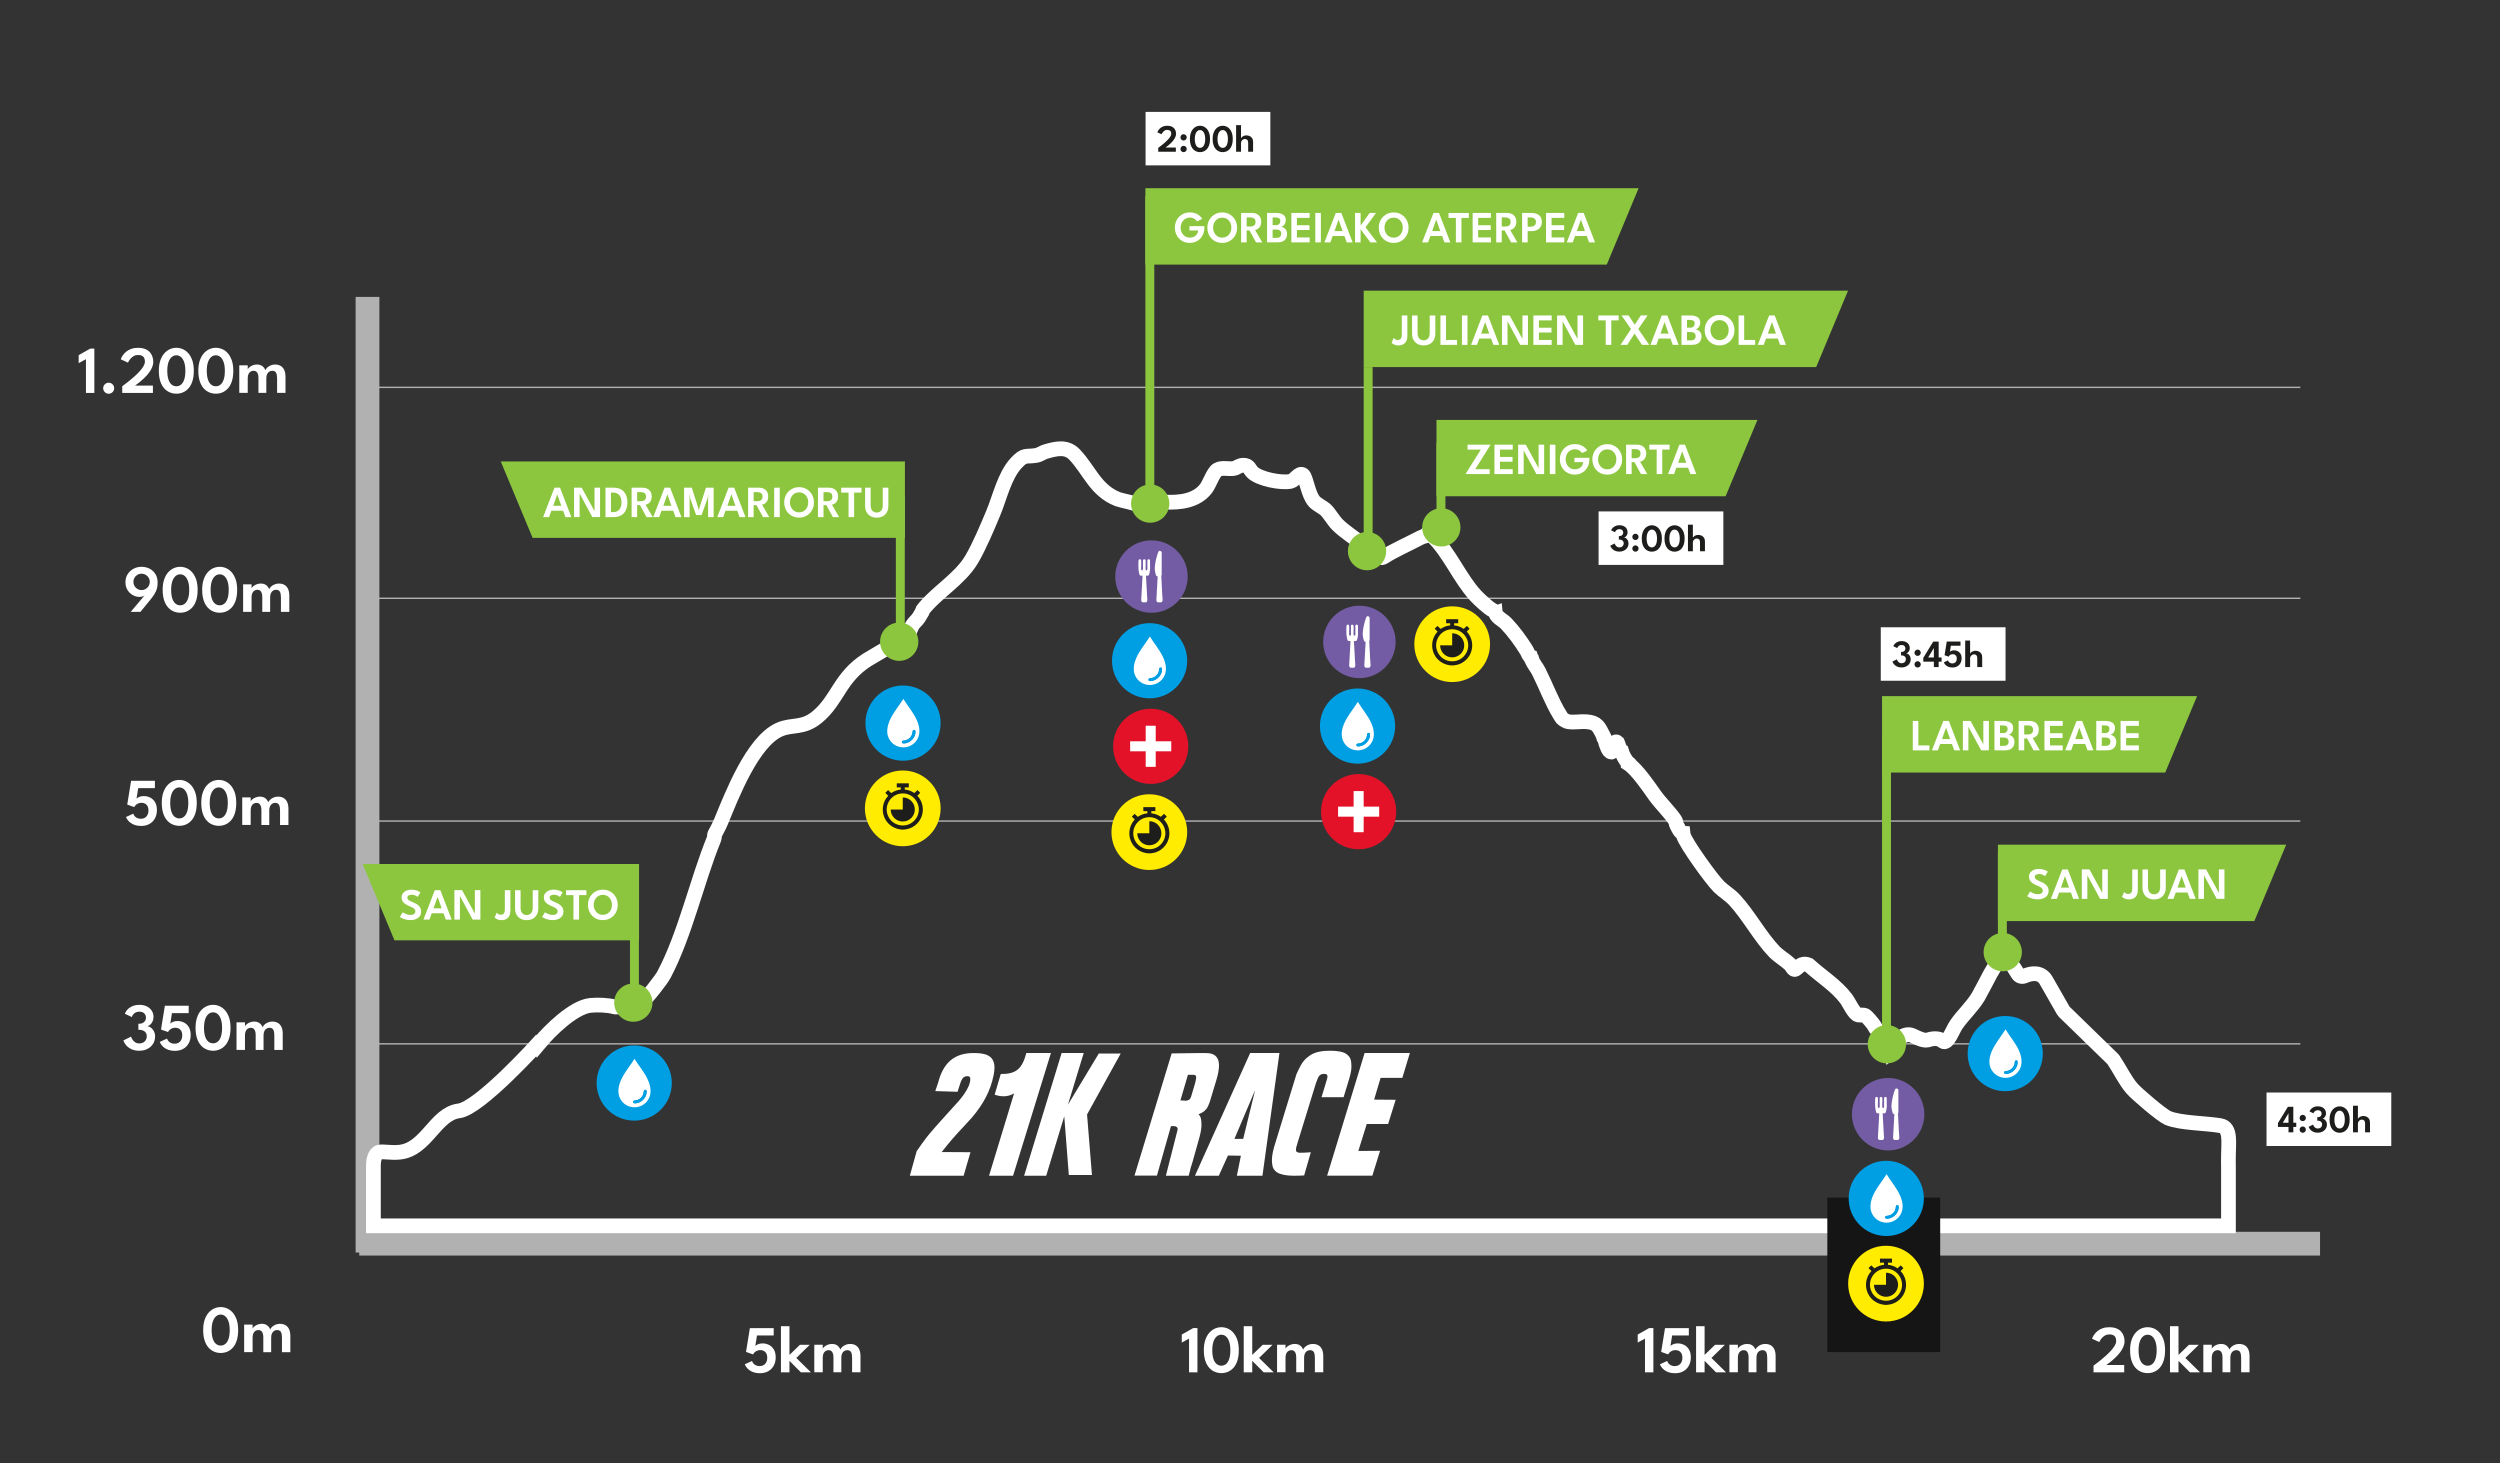 <svg xmlns="http://www.w3.org/2000/svg" viewBox="0 0 849 497"><rect x="0" y="0" width="849" height="497" fill="#333333" stroke="none"/><defs><style>      .cls-1 {        fill: #151515;      }      .cls-2 {        fill: none;        stroke: #fff;        stroke-miterlimit: 10;        stroke-width: 5px;      }      .cls-3 {        fill: #8cc63f;      }      .cls-4 {        fill: #1d1d1b;      }      .cls-5 {        fill: #b1b1b1;      }      .cls-6 {        fill: #735ca3;      }      .cls-7 {        fill: #fff;      }      .cls-8 {        fill: #e41229;      }      .cls-9 {        fill: #ffec00;      }      .cls-10 {        fill: #009ee2;      }    </style></defs><g id="Textos_y_botones" data-name="Textos y botones"><g><rect class="cls-5" x="120.77" y="100.83" width="8.07" height="324.53"></rect><rect class="cls-5" x="124.81" y="354.25" width="656.39" height=".48"></rect><rect class="cls-5" x="122" y="418.32" width="665.89" height="8.07"></rect><g><path class="cls-7" d="M29.19,121.98l-2.47,1.34v-2.72l3.91-2.21h1.41v15.04h-2.85v-11.45Z"></path><path class="cls-7" d="M36.9,133.71c-.51,0-.95-.18-1.31-.55s-.55-.8-.55-1.31.18-.97.55-1.33c.36-.37.8-.55,1.31-.55s.97.18,1.33.55c.36.36.54.81.54,1.33s-.18.95-.54,1.31-.8.55-1.33.55Z"></path><path class="cls-7" d="M46.85,120.56c-.55,0-1.03.12-1.45.37s-.77.53-1.05.86-.5.62-.64.89c-.15.27-.23.42-.25.47l-2.45-1.12c.02-.08.09-.27.22-.55.13-.29.33-.62.61-1s.64-.75,1.09-1.11,1-.66,1.64-.89c.65-.24,1.41-.36,2.28-.36.97,0,1.79.14,2.46.41.66.27,1.2.64,1.6,1.1.4.46.69.97.87,1.54.18.57.27,1.14.27,1.71,0,.65-.14,1.3-.42,1.93-.28.63-.64,1.24-1.08,1.82-.44.58-.92,1.12-1.43,1.62-.51.5-1,.94-1.46,1.32-.47.38-.87.69-1.2.93-.33.24-.54.38-.62.45h6.09v2.5h-10.42v-2.28c.16-.12.46-.34.89-.67.43-.32.94-.72,1.52-1.18.58-.46,1.17-.97,1.78-1.52.61-.55,1.18-1.11,1.71-1.69.53-.58.96-1.15,1.29-1.7s.5-1.08.5-1.56c0-.84-.2-1.43-.6-1.77-.4-.35-.98-.52-1.72-.52Z"></path><path class="cls-7" d="M53.94,125.92c0-1.32.16-2.47.49-3.45.33-.98.77-1.79,1.33-2.43.56-.65,1.2-1.13,1.91-1.45.71-.32,1.45-.48,2.22-.48s1.52.16,2.23.48c.71.32,1.34.8,1.9,1.45.55.65.99,1.46,1.32,2.43.32.98.48,2.12.48,3.45s-.16,2.57-.48,3.55c-.32.98-.76,1.79-1.32,2.41s-1.19,1.08-1.9,1.38c-.71.3-1.45.44-2.23.44s-1.51-.15-2.22-.44c-.71-.3-1.35-.76-1.91-1.38-.56-.62-1.01-1.43-1.33-2.41s-.49-2.17-.49-3.55ZM56.81,125.92c0,1.18.13,2.17.39,2.95.26.78.62,1.36,1.09,1.74s1,.57,1.6.57,1.13-.19,1.59-.57.82-.96,1.08-1.74c.26-.78.39-1.76.39-2.94s-.13-2.1-.39-2.88c-.26-.78-.62-1.38-1.08-1.78s-.99-.61-1.59-.61-1.13.2-1.6.61-.83,1-1.09,1.78c-.26.78-.39,1.74-.39,2.88Z"></path><path class="cls-7" d="M67.35,125.92c0-1.32.16-2.47.49-3.45.33-.98.77-1.79,1.33-2.43.56-.65,1.2-1.13,1.91-1.45.71-.32,1.45-.48,2.22-.48s1.52.16,2.23.48c.71.32,1.34.8,1.9,1.45.55.65.99,1.46,1.32,2.43.32.98.48,2.12.48,3.45s-.16,2.57-.48,3.55c-.32.98-.76,1.79-1.32,2.41s-1.19,1.08-1.9,1.38c-.71.3-1.45.44-2.23.44s-1.51-.15-2.22-.44c-.71-.3-1.35-.76-1.91-1.38-.56-.62-1.01-1.43-1.33-2.41s-.49-2.17-.49-3.55ZM70.22,125.92c0,1.18.13,2.17.39,2.95.26.78.62,1.36,1.09,1.74s1,.57,1.6.57,1.13-.19,1.59-.57.82-.96,1.08-1.74c.26-.78.39-1.76.39-2.94s-.13-2.1-.39-2.88c-.26-.78-.62-1.38-1.08-1.78s-.99-.61-1.59-.61-1.13.2-1.6.61-.83,1-1.09,1.78c-.26.78-.39,1.74-.39,2.88Z"></path><path class="cls-7" d="M93.46,123.8c.7,0,1.31.15,1.83.45.52.3.93.75,1.22,1.36s.44,1.4.44,2.35v5.47h-2.85v-5c0-.79-.12-1.41-.35-1.85-.23-.44-.67-.66-1.32-.66-.36,0-.7.1-1,.29-.3.19-.55.48-.72.85-.18.37-.27.83-.27,1.37v5h-2.67v-5c0-.79-.13-1.41-.4-1.85-.27-.44-.69-.66-1.26-.66-.37,0-.71.09-1.01.28-.3.19-.54.47-.71.84-.17.37-.26.83-.26,1.38v5h-2.87v-9.36h2.87v1.37c.08-.24.28-.48.58-.73.3-.25.67-.46,1.12-.64.45-.18.93-.27,1.45-.27.56,0,1.03.1,1.4.29s.67.43.91.72c.23.29.41.6.53.92.11-.3.31-.59.63-.89.31-.3.7-.54,1.17-.74s.98-.3,1.54-.3Z"></path></g><g><path class="cls-7" d="M44.37,207.81l4.76-5.65c-.12.13-.33.25-.63.37-.3.12-.67.18-1.13.18-.81,0-1.57-.21-2.3-.62s-1.32-.99-1.78-1.74c-.46-.75-.69-1.63-.69-2.65s.25-1.91.74-2.69c.49-.78,1.15-1.4,1.98-1.85s1.74-.67,2.75-.67,1.94.22,2.76.65c.82.43,1.48,1.05,1.97,1.85.49.8.73,1.75.73,2.84,0,1.19-.2,2.2-.59,3.01-.39.82-.85,1.54-1.36,2.17l-3.89,4.79h-3.35ZM48.08,200.4c.52,0,.98-.13,1.4-.38.42-.25.75-.59,1.01-1.01.25-.42.38-.89.38-1.4s-.12-.97-.38-1.4c-.25-.42-.59-.76-1.01-1.01-.42-.25-.89-.38-1.41-.38s-.97.12-1.4.38c-.42.25-.76.59-1,1.01-.25.42-.37.89-.37,1.4s.12.97.37,1.4c.25.42.58.76,1,1.01.42.25.89.38,1.4.38Z"></path><path class="cls-7" d="M55.24,200.3c0-1.32.16-2.47.49-3.45s.77-1.79,1.33-2.43c.56-.65,1.2-1.13,1.91-1.45.71-.32,1.45-.48,2.22-.48s1.52.16,2.23.48c.71.32,1.34.8,1.9,1.45.55.65.99,1.46,1.32,2.43.32.98.48,2.12.48,3.45s-.16,2.57-.48,3.55c-.32.98-.76,1.79-1.32,2.41s-1.19,1.08-1.9,1.38-1.45.44-2.23.44-1.51-.15-2.22-.44-1.35-.76-1.91-1.38c-.56-.62-1.01-1.43-1.33-2.41s-.49-2.17-.49-3.55ZM58.12,200.3c0,1.19.13,2.17.39,2.95.26.78.62,1.36,1.09,1.74s1,.57,1.6.57,1.13-.19,1.59-.57.82-.96,1.08-1.74c.26-.78.39-1.76.39-2.94s-.13-2.1-.39-2.88c-.26-.78-.62-1.38-1.08-1.78-.46-.41-.99-.61-1.59-.61s-1.13.2-1.6.61c-.46.41-.83,1-1.09,1.78-.26.78-.39,1.74-.39,2.88Z"></path><path class="cls-7" d="M68.66,200.3c0-1.32.16-2.47.49-3.45s.77-1.79,1.33-2.43c.56-.65,1.2-1.13,1.91-1.45.71-.32,1.45-.48,2.22-.48s1.52.16,2.23.48c.71.32,1.34.8,1.9,1.45.55.65.99,1.46,1.32,2.43.32.98.48,2.12.48,3.45s-.16,2.57-.48,3.55c-.32.98-.76,1.79-1.32,2.41s-1.19,1.08-1.9,1.38-1.45.44-2.23.44-1.51-.15-2.22-.44-1.35-.76-1.91-1.38c-.56-.62-1.01-1.43-1.33-2.41s-.49-2.17-.49-3.55ZM71.53,200.3c0,1.19.13,2.17.39,2.95.26.78.62,1.36,1.09,1.74s1,.57,1.6.57,1.13-.19,1.59-.57.82-.96,1.08-1.74c.26-.78.39-1.76.39-2.94s-.13-2.1-.39-2.88c-.26-.78-.62-1.38-1.08-1.78-.46-.41-.99-.61-1.59-.61s-1.13.2-1.6.61c-.46.41-.83,1-1.09,1.78-.26.78-.39,1.74-.39,2.88Z"></path><path class="cls-7" d="M94.76,198.18c.7,0,1.31.15,1.83.44.52.3.93.75,1.22,1.36s.44,1.4.44,2.35v5.47h-2.85v-5c0-.79-.12-1.41-.35-1.85s-.67-.66-1.32-.66c-.36,0-.7.1-1,.29-.3.19-.55.48-.72.85-.18.37-.27.83-.27,1.37v5h-2.67v-5c0-.79-.13-1.41-.4-1.85s-.69-.66-1.26-.66c-.37,0-.71.09-1.01.29-.3.19-.54.47-.71.84-.17.37-.26.83-.26,1.38v5h-2.87v-9.36h2.87v1.37c.08-.24.28-.48.58-.73.3-.25.67-.47,1.12-.64.45-.18.93-.27,1.45-.27.56,0,1.03.1,1.4.29.37.19.67.43.91.72.23.29.41.6.53.92.11-.3.31-.59.63-.89.31-.3.7-.54,1.17-.74.47-.2.98-.3,1.54-.3Z"></path></g><g><path class="cls-7" d="M45.23,276.29c.06.18.15.37.28.58.12.2.29.39.5.57.21.18.46.33.75.44.3.11.65.17,1.06.17.82,0,1.46-.26,1.92-.79.46-.53.69-1.22.68-2.07,0-.81-.22-1.44-.65-1.89-.43-.45-1-.67-1.72-.67-.46,0-.85.08-1.19.25-.34.16-.61.36-.82.58-.21.22-.35.43-.44.63l-2.39-.85,1.31-8.08h8.09v2.5h-5.68l-.56,3.56c.04-.06.16-.16.37-.3.21-.14.49-.27.85-.39.36-.12.78-.18,1.27-.18.74,0,1.45.17,2.13.5.67.33,1.22.84,1.65,1.54s.64,1.59.65,2.67c0,1.09-.22,2.04-.67,2.86s-1.07,1.45-1.88,1.9c-.81.45-1.74.67-2.81.67-.8,0-1.5-.1-2.09-.3-.6-.2-1.1-.45-1.51-.76s-.74-.64-.99-.99c-.25-.35-.43-.68-.55-.99l2.45-1.12Z"></path><path class="cls-7" d="M54.94,272.67c0-1.32.16-2.47.49-3.45.33-.98.77-1.79,1.33-2.43.56-.65,1.2-1.13,1.91-1.45.71-.32,1.45-.48,2.22-.48s1.52.16,2.23.48c.71.32,1.34.8,1.9,1.45.55.65.99,1.46,1.32,2.43.32.98.48,2.12.48,3.45s-.16,2.57-.48,3.55c-.32.98-.76,1.79-1.32,2.41s-1.19,1.08-1.9,1.38c-.71.3-1.45.44-2.23.44s-1.51-.15-2.22-.44c-.71-.3-1.35-.76-1.91-1.38-.56-.62-1.01-1.43-1.33-2.41s-.49-2.17-.49-3.55ZM57.81,272.67c0,1.18.13,2.17.39,2.95.26.78.62,1.36,1.09,1.74s1,.57,1.6.57,1.13-.19,1.59-.57.82-.96,1.08-1.74c.26-.78.39-1.76.39-2.94s-.13-2.1-.39-2.88c-.26-.78-.62-1.38-1.08-1.78s-.99-.61-1.59-.61-1.13.2-1.6.61-.83,1-1.09,1.78c-.26.78-.39,1.74-.39,2.88Z"></path><path class="cls-7" d="M68.35,272.67c0-1.32.16-2.47.49-3.45.33-.98.77-1.79,1.33-2.43.56-.65,1.2-1.13,1.91-1.45.71-.32,1.45-.48,2.22-.48s1.52.16,2.23.48c.71.32,1.34.8,1.9,1.45.55.65.99,1.46,1.32,2.43.32.98.48,2.12.48,3.45s-.16,2.57-.48,3.55c-.32.98-.76,1.79-1.32,2.41s-1.19,1.08-1.9,1.38c-.71.3-1.45.44-2.23.44s-1.51-.15-2.22-.44c-.71-.3-1.35-.76-1.91-1.38-.56-.62-1.01-1.43-1.33-2.41s-.49-2.17-.49-3.55ZM71.22,272.67c0,1.18.13,2.17.39,2.95.26.78.62,1.36,1.09,1.74s1,.57,1.6.57,1.13-.19,1.59-.57.82-.96,1.08-1.74c.26-.78.39-1.76.39-2.94s-.13-2.1-.39-2.88c-.26-.78-.62-1.38-1.08-1.78s-.99-.61-1.59-.61-1.13.2-1.6.61-.83,1-1.09,1.78c-.26.78-.39,1.74-.39,2.88Z"></path><path class="cls-7" d="M94.46,270.54c.7,0,1.31.15,1.83.45.52.3.93.75,1.22,1.36s.44,1.4.44,2.35v5.47h-2.85v-5c0-.79-.12-1.41-.35-1.85-.23-.44-.67-.66-1.32-.66-.36,0-.7.1-1,.29-.3.19-.55.48-.72.85-.18.37-.27.83-.27,1.37v5h-2.67v-5c0-.79-.13-1.41-.4-1.85-.27-.44-.69-.66-1.26-.66-.37,0-.71.09-1.01.28-.3.19-.54.47-.71.84-.17.37-.26.83-.26,1.38v5h-2.87v-9.36h2.87v1.37c.08-.24.28-.48.58-.73.3-.25.67-.46,1.12-.64.45-.18.93-.27,1.45-.27.56,0,1.03.1,1.4.29s.67.43.91.72c.23.29.41.6.53.92.11-.3.31-.59.63-.89.31-.3.7-.54,1.17-.74s.98-.3,1.54-.3Z"></path></g><g><path class="cls-7" d="M42.41,344.29c.07-.25.22-.55.44-.9.23-.35.54-.69.94-1.01.4-.32.89-.59,1.48-.81.59-.22,1.28-.33,2.07-.33.96,0,1.79.18,2.51.53s1.28.84,1.68,1.46c.4.62.6,1.34.6,2.15,0,.53-.1,1.02-.3,1.46-.2.44-.46.8-.77,1.09-.32.29-.65.47-1,.55.39.05.78.22,1.19.51.4.3.74.7,1.01,1.2.27.5.41,1.1.41,1.79,0,.94-.23,1.77-.69,2.5-.46.73-1.09,1.3-1.9,1.72-.81.42-1.74.63-2.79.63s-1.97-.19-2.72-.56c-.75-.37-1.34-.83-1.79-1.37-.44-.54-.74-1.06-.89-1.56l2.61-1.31c.1.33.27.68.51,1.04.24.36.55.66.93.91.38.25.83.37,1.34.37.54,0,1-.11,1.38-.32.38-.21.67-.5.88-.87s.31-.79.31-1.26-.12-.9-.36-1.23-.55-.57-.94-.72c-.39-.16-.81-.23-1.26-.23h-.3v-2.07h.39c.4,0,.76-.08,1.09-.25s.6-.4.8-.71c.2-.31.3-.67.3-1.09,0-.57-.19-1.05-.57-1.45-.38-.39-.94-.59-1.68-.59-.43,0-.81.07-1.12.21-.32.14-.57.32-.77.52-.2.21-.36.41-.47.62-.11.2-.18.36-.2.48l-2.34-1.11Z"></path><path class="cls-7" d="M56.7,352.68c.06.18.15.37.28.58.12.2.29.39.5.57.21.18.46.32.75.44s.65.17,1.06.17c.82,0,1.46-.26,1.92-.79.46-.53.69-1.22.68-2.07,0-.81-.22-1.44-.65-1.89-.43-.45-1-.67-1.72-.67-.46,0-.85.08-1.19.25-.34.16-.61.36-.82.58-.21.22-.35.43-.44.63l-2.39-.85,1.31-8.08h8.09v2.5h-5.68l-.56,3.56c.04-.06.16-.16.37-.3s.49-.27.85-.39c.36-.12.78-.18,1.27-.18.74,0,1.45.17,2.13.5.67.33,1.22.84,1.65,1.54s.64,1.59.65,2.67c0,1.09-.22,2.04-.67,2.85-.45.82-1.07,1.45-1.88,1.9-.81.45-1.74.67-2.81.67-.8,0-1.5-.1-2.09-.3-.6-.2-1.1-.45-1.51-.76s-.74-.64-.99-.99c-.25-.35-.43-.68-.55-.99l2.45-1.12Z"></path><path class="cls-7" d="M66.41,349.05c0-1.32.16-2.47.49-3.45s.77-1.79,1.33-2.43c.56-.65,1.2-1.13,1.91-1.45.71-.32,1.45-.48,2.22-.48s1.52.16,2.23.48c.71.32,1.34.8,1.9,1.45.55.65.99,1.46,1.32,2.43.32.98.48,2.12.48,3.45s-.16,2.57-.48,3.55c-.32.98-.76,1.79-1.32,2.41s-1.19,1.08-1.9,1.38-1.45.44-2.23.44-1.51-.15-2.22-.44-1.35-.76-1.91-1.38c-.56-.62-1.01-1.43-1.33-2.41s-.49-2.17-.49-3.55ZM69.28,349.05c0,1.19.13,2.17.39,2.95.26.78.62,1.36,1.09,1.74s1,.57,1.6.57,1.13-.19,1.59-.57.82-.96,1.08-1.74c.26-.78.39-1.76.39-2.94s-.13-2.1-.39-2.88c-.26-.78-.62-1.38-1.08-1.78-.46-.41-.99-.61-1.59-.61s-1.13.2-1.6.61c-.46.41-.83,1-1.09,1.78-.26.78-.39,1.74-.39,2.88Z"></path><path class="cls-7" d="M92.52,346.93c.7,0,1.31.15,1.83.44.52.3.93.75,1.22,1.36s.44,1.4.44,2.35v5.47h-2.85v-5c0-.79-.12-1.41-.35-1.85s-.67-.66-1.32-.66c-.36,0-.7.1-1,.29-.3.19-.55.48-.72.85-.18.37-.27.83-.27,1.37v5h-2.67v-5c0-.79-.13-1.41-.4-1.85s-.69-.66-1.26-.66c-.37,0-.71.09-1.01.29-.3.19-.54.47-.71.84-.17.37-.26.83-.26,1.38v5h-2.87v-9.36h2.87v1.37c.08-.24.28-.48.58-.73.3-.25.67-.47,1.12-.64.45-.18.93-.27,1.45-.27.56,0,1.03.1,1.4.29.37.19.67.43.91.72.23.29.41.6.53.92.11-.3.31-.59.63-.89.31-.3.7-.54,1.17-.74.47-.2.98-.3,1.54-.3Z"></path></g><g><path class="cls-7" d="M69,451.69c0-1.32.16-2.47.49-3.45s.77-1.79,1.33-2.43c.56-.65,1.2-1.13,1.91-1.45.71-.32,1.45-.48,2.22-.48s1.52.16,2.23.48c.71.32,1.34.8,1.9,1.45.55.64.99,1.46,1.32,2.43.32.98.48,2.12.48,3.45s-.16,2.57-.48,3.55c-.32.98-.76,1.79-1.32,2.41s-1.19,1.08-1.9,1.38-1.45.44-2.23.44-1.51-.15-2.22-.44-1.35-.76-1.91-1.38c-.56-.62-1.01-1.43-1.33-2.41s-.49-2.17-.49-3.55ZM71.87,451.69c0,1.18.13,2.17.39,2.95.26.78.62,1.36,1.09,1.74s1,.57,1.6.57,1.13-.19,1.59-.57.82-.96,1.08-1.74c.26-.78.39-1.76.39-2.94s-.13-2.1-.39-2.88c-.26-.78-.62-1.38-1.08-1.78s-.99-.61-1.59-.61-1.13.2-1.6.61-.83,1-1.09,1.78c-.26.78-.39,1.74-.39,2.88Z"></path><path class="cls-7" d="M95.11,449.57c.7,0,1.31.15,1.83.45.52.3.93.75,1.22,1.36s.44,1.4.44,2.35v5.47h-2.85v-5c0-.79-.12-1.41-.35-1.85-.23-.44-.67-.66-1.32-.66-.36,0-.7.1-1,.29-.3.19-.55.48-.72.85-.18.37-.27.83-.27,1.37v5h-2.67v-5c0-.79-.13-1.41-.4-1.85-.27-.44-.69-.66-1.26-.66-.37,0-.71.09-1.01.28-.3.19-.54.47-.71.84-.17.37-.26.83-.26,1.38v5h-2.87v-9.36h2.87v1.37c.08-.23.28-.48.58-.73.3-.25.67-.46,1.12-.64.45-.18.93-.27,1.45-.27.56,0,1.03.1,1.4.29s.67.43.91.72c.23.29.41.6.53.92.11-.3.31-.59.63-.89.31-.3.7-.54,1.17-.74s.98-.3,1.54-.3Z"></path></g><g><path class="cls-7" d="M255.37,462.16c.06.18.15.38.28.58.12.2.29.39.5.57.21.18.46.32.75.44s.65.17,1.06.17c.82,0,1.46-.26,1.92-.79.46-.53.69-1.22.68-2.07,0-.81-.22-1.44-.65-1.89-.43-.45-1-.67-1.72-.67-.46,0-.85.08-1.19.25-.34.16-.61.36-.82.58-.21.22-.35.43-.44.63l-2.39-.85,1.31-8.08h8.09v2.5h-5.68l-.56,3.56c.04-.06.16-.16.37-.3s.49-.27.85-.39c.36-.12.78-.18,1.27-.18.74,0,1.45.17,2.13.5.67.33,1.22.84,1.65,1.54s.64,1.59.65,2.67c0,1.09-.22,2.04-.67,2.85-.45.82-1.07,1.45-1.88,1.9-.81.45-1.74.67-2.81.67-.8,0-1.5-.1-2.09-.3-.6-.2-1.1-.45-1.51-.76s-.74-.64-.99-.99c-.25-.35-.43-.68-.55-.99l2.45-1.12Z"></path><path class="cls-7" d="M271.66,456.69h3.33l-4.57,4.47,4.98,4.89h-3.41l-3.89-3.91v3.91h-2.89v-15.68h2.89v9.75l3.56-3.43Z"></path><path class="cls-7" d="M288.73,456.41c.7,0,1.31.15,1.83.44.52.3.93.75,1.22,1.36.29.61.44,1.4.44,2.35v5.47h-2.85v-5c0-.79-.12-1.41-.35-1.85-.23-.44-.67-.66-1.32-.66-.36,0-.7.1-1,.29-.3.19-.55.48-.72.85-.18.37-.27.83-.27,1.37v5h-2.67v-5c0-.79-.13-1.41-.4-1.85-.27-.44-.69-.66-1.26-.66-.37,0-.71.09-1.01.29-.3.19-.54.47-.71.84-.17.37-.26.83-.26,1.38v5h-2.87v-9.36h2.87v1.37c.08-.24.28-.48.58-.73.3-.25.67-.47,1.12-.64.45-.18.93-.27,1.45-.27.56,0,1.03.09,1.4.28s.67.43.91.72c.23.29.41.6.53.92.11-.3.31-.59.63-.89s.7-.54,1.17-.74c.47-.2.98-.29,1.54-.29Z"></path></g><g><path class="cls-7" d="M403.8,454.59l-2.47,1.34v-2.72l3.91-2.21h1.41v15.04h-2.85v-11.45Z"></path><path class="cls-7" d="M408.82,458.53c0-1.32.16-2.47.49-3.45s.77-1.79,1.33-2.43c.56-.64,1.2-1.13,1.91-1.45.71-.32,1.45-.48,2.22-.48s1.52.16,2.23.48c.71.32,1.34.8,1.9,1.45.55.65.99,1.46,1.32,2.43.32.98.48,2.12.48,3.45s-.16,2.57-.48,3.55c-.32.98-.76,1.79-1.32,2.41s-1.19,1.08-1.9,1.38-1.45.44-2.23.44-1.51-.15-2.22-.44-1.35-.76-1.91-1.38c-.56-.62-1.01-1.43-1.33-2.41s-.49-2.17-.49-3.55ZM411.69,458.53c0,1.19.13,2.17.39,2.95.26.78.62,1.36,1.09,1.74s1,.57,1.6.57,1.13-.19,1.59-.57.82-.96,1.08-1.74c.26-.78.39-1.76.39-2.94s-.13-2.1-.39-2.88c-.26-.78-.62-1.38-1.08-1.78-.46-.41-.99-.61-1.59-.61s-1.13.2-1.6.61c-.46.41-.83,1-1.09,1.78-.26.78-.39,1.74-.39,2.88Z"></path><path class="cls-7" d="M428.82,456.69h3.33l-4.57,4.47,4.98,4.89h-3.41l-3.89-3.91v3.91h-2.89v-15.68h2.89v9.75l3.56-3.43Z"></path><path class="cls-7" d="M445.89,456.41c.7,0,1.31.15,1.83.44.52.3.93.75,1.22,1.36.29.61.44,1.4.44,2.35v5.47h-2.85v-5c0-.79-.12-1.41-.35-1.85-.23-.44-.67-.66-1.32-.66-.36,0-.7.1-1,.29-.3.19-.55.48-.72.85-.18.37-.27.83-.27,1.37v5h-2.67v-5c0-.79-.13-1.41-.4-1.85-.27-.44-.69-.66-1.26-.66-.37,0-.71.09-1.01.29-.3.19-.54.47-.71.84-.17.37-.26.83-.26,1.38v5h-2.87v-9.36h2.87v1.37c.08-.24.28-.48.58-.73.3-.25.67-.47,1.12-.64.45-.18.93-.27,1.45-.27.56,0,1.03.09,1.4.28s.67.43.91.72c.23.29.41.6.53.92.11-.3.31-.59.63-.89s.7-.54,1.17-.74c.47-.2.98-.29,1.54-.29Z"></path></g><g><path class="cls-7" d="M558.64,454.59l-2.47,1.34v-2.72l3.91-2.21h1.41v15.04h-2.85v-11.45Z"></path><path class="cls-7" d="M566.15,462.16c.06.18.15.38.28.58.12.2.29.39.5.57.21.18.46.32.75.44s.65.17,1.06.17c.82,0,1.46-.26,1.92-.79.46-.53.69-1.22.68-2.07,0-.81-.22-1.44-.65-1.89-.43-.45-1-.67-1.72-.67-.46,0-.85.08-1.19.25-.34.16-.61.36-.82.58-.21.22-.35.43-.44.63l-2.39-.85,1.31-8.08h8.09v2.5h-5.68l-.56,3.56c.04-.06.16-.16.37-.3s.49-.27.85-.39c.36-.12.78-.18,1.27-.18.74,0,1.45.17,2.13.5.67.33,1.22.84,1.65,1.54s.64,1.59.65,2.67c0,1.09-.22,2.04-.67,2.85-.45.82-1.07,1.45-1.88,1.9-.81.45-1.74.67-2.81.67-.8,0-1.5-.1-2.09-.3-.6-.2-1.1-.45-1.51-.76s-.74-.64-.99-.99c-.25-.35-.43-.68-.55-.99l2.45-1.12Z"></path><path class="cls-7" d="M582.44,456.69h3.33l-4.57,4.47,4.98,4.89h-3.41l-3.89-3.91v3.91h-2.89v-15.68h2.89v9.75l3.56-3.43Z"></path><path class="cls-7" d="M599.51,456.41c.7,0,1.31.15,1.83.44.52.3.93.75,1.22,1.36.29.61.44,1.4.44,2.35v5.47h-2.85v-5c0-.79-.12-1.41-.35-1.85-.23-.44-.67-.66-1.32-.66-.36,0-.7.1-1,.29-.3.19-.55.48-.72.85-.18.37-.27.83-.27,1.37v5h-2.67v-5c0-.79-.13-1.41-.4-1.85-.27-.44-.69-.66-1.26-.66-.37,0-.71.09-1.01.29-.3.19-.54.47-.71.84-.17.37-.26.83-.26,1.38v5h-2.87v-9.36h2.87v1.37c.08-.24.28-.48.58-.73.3-.25.67-.47,1.12-.64.45-.18.93-.27,1.45-.27.56,0,1.03.09,1.4.28s.67.43.91.72c.23.29.41.6.53.92.11-.3.31-.59.63-.89s.7-.54,1.17-.74c.47-.2.98-.29,1.54-.29Z"></path></g><g><path class="cls-7" d="M716.3,453.17c-.55,0-1.03.12-1.45.37s-.77.53-1.05.86-.5.62-.64.89c-.15.27-.23.42-.25.47l-2.45-1.12c.02-.08.09-.27.22-.55.13-.29.33-.62.61-1s.64-.75,1.09-1.11,1-.66,1.64-.89c.65-.24,1.41-.36,2.28-.36.97,0,1.79.14,2.46.41.66.27,1.2.64,1.6,1.1.4.46.69.97.87,1.54.18.57.27,1.14.27,1.71,0,.65-.14,1.29-.42,1.93-.28.63-.64,1.24-1.08,1.82-.44.58-.92,1.12-1.43,1.62-.51.5-1,.94-1.46,1.32-.47.38-.87.69-1.2.93-.33.23-.54.38-.62.44h6.09v2.5h-10.42v-2.28c.16-.12.46-.34.89-.67.43-.32.94-.72,1.52-1.18.58-.46,1.17-.97,1.78-1.52s1.18-1.11,1.71-1.69c.53-.58.96-1.14,1.29-1.7s.5-1.08.5-1.56c0-.83-.2-1.43-.6-1.77-.4-.35-.98-.52-1.72-.52Z"></path><path class="cls-7" d="M723.38,458.53c0-1.32.16-2.47.49-3.45s.77-1.79,1.33-2.43c.56-.64,1.2-1.13,1.91-1.45.71-.32,1.45-.48,2.22-.48s1.52.16,2.23.48c.71.32,1.34.8,1.9,1.45.55.65.99,1.46,1.32,2.43.32.98.48,2.12.48,3.45s-.16,2.57-.48,3.55c-.32.98-.76,1.79-1.32,2.41s-1.19,1.08-1.9,1.38-1.45.44-2.23.44-1.51-.15-2.22-.44-1.35-.76-1.91-1.38c-.56-.62-1.01-1.43-1.33-2.41s-.49-2.17-.49-3.55ZM726.26,458.53c0,1.19.13,2.17.39,2.95.26.78.62,1.36,1.09,1.74s1,.57,1.6.57,1.13-.19,1.59-.57.82-.96,1.08-1.74c.26-.78.39-1.76.39-2.94s-.13-2.1-.39-2.88c-.26-.78-.62-1.38-1.08-1.78-.46-.41-.99-.61-1.59-.61s-1.13.2-1.6.61c-.46.41-.83,1-1.09,1.78-.26.78-.39,1.74-.39,2.88Z"></path><path class="cls-7" d="M743.38,456.69h3.33l-4.57,4.47,4.98,4.89h-3.41l-3.89-3.91v3.91h-2.89v-15.68h2.89v9.75l3.56-3.43Z"></path><path class="cls-7" d="M760.45,456.41c.7,0,1.31.15,1.83.44.52.3.93.75,1.22,1.36.29.61.44,1.4.44,2.35v5.47h-2.85v-5c0-.79-.12-1.41-.35-1.85-.23-.44-.67-.66-1.32-.66-.36,0-.7.1-1,.29-.3.19-.55.48-.72.85-.18.37-.27.83-.27,1.37v5h-2.67v-5c0-.79-.13-1.41-.4-1.85-.27-.44-.69-.66-1.26-.66-.37,0-.71.09-1.01.29-.3.19-.54.47-.71.84-.17.37-.26.83-.26,1.38v5h-2.87v-9.36h2.87v1.37c.08-.24.28-.48.58-.73.3-.25.67-.47,1.12-.64.45-.18.93-.27,1.45-.27.56,0,1.03.09,1.4.28s.67.43.91.72c.23.29.41.6.53.92.11-.3.31-.59.63-.89s.7-.54,1.17-.74c.47-.2.98-.29,1.54-.29Z"></path></g><rect class="cls-5" x="124.81" y="131.31" width="656.39" height=".48"></rect><rect class="cls-5" x="124.81" y="278.59" width="656.39" height=".48"></rect><rect class="cls-5" x="124.81" y="202.94" width="656.39" height=".48"></rect><path class="cls-2" d="M183.13,354.3c3.61-4.32,11.7-12.35,17.45-12.88,2.47-.22,5.65-.13,8.15.52.45.12.93.07,1.33-.16l7.89-1.56c1.51-.89,6.68-7.6,7.5-9.16,0-.01.01-.02.01-.03,7.27-13.74,11.11-31.67,17.04-46.21.2-.51.1-1.3.18-1.45.74-1.45,1.44-2.56,2.2-4.41,3.65-8.86,10.65-27.05,19.75-31.16,4.42-1.98,7.99-.22,12.94-4.34,7.03-5.86,7.48-13.36,16.97-19.42,1.16-.74,9.51-5.65,10.08-5.73.25-.04.39-.04.46-.01.4.15.8.29,1.2.14l.9-.34c.54-.21.94-.66,1.06-1.22.35-1.7,1.29-4.35,2.07-5.18,1.98-2.1,1.52-1.71,2.94-4.04.06-.09-.06-.29,0-.37,4.68-6.12,12.65-10.48,16.7-17.3,2.6-4.4,5.37-10.99,7.37-15.79,2.25-5.42,3.79-12.6,7.73-16.9,2.93-3.2,3.24-2.04,6.9-2.65,1.13-.19,2.08-.99,3.13-1.29,3.59-1.02,7.05-1.9,9.83,1,5.03,5.25,7.07,12.15,14.64,15.14,1.38.54,5.32,1.12,6.84,1.99.48.27,1.07.26,1.56,0l2.67-1.35c.43-.68,4.18.33,5.17.38,4.95.22,10.53-.4,13.77-4.61,1.18-1.53,2.48-5.57,3.91-6.38,1.53-.86,3.75-.16,5.45-.43,1.19-.18,1.84-1.12,3.34-1.11,2.04,0,1.96,1.33,3.11,2.44,2.35,2.27,9.86,3.74,12.99,3.02,1.4-.31,2.89-3.22,4.15-2.16,1.09.92,1.73,6.72,3.84,9.04.97,1.06,2.99,1.97,3.92,2.88,1.27,1.24,2.6,3.64,3.99,5.01,2.45,2.43,5.95,4.57,8.65,6.79,1.09.91,1.92,2.38,3.32,3.31.89.59,1.62.67,2.18.93.53.25,1.16.18,1.64-.16,2.51-1.76,9.09-4.77,10.67-5.65.58-.34,2.36-1.23,3.32-1.46v-.07c.79-1.26,1.74-.48,2.59.35,5.66,5.54,9.16,14.26,14.51,20.03,1.15,1.23,4.53,4.43,5.87,4.97.18.07.41.41.74.37.18,1.96,2.5,2.82,3.68,4.04,2.61,2.71,4.98,5.99,6.98,9.2.12.18.2.46.37.73.32.51.39,1.21,1.1,1.47.04.11-.04.26,0,.36l.37.37c.04.11-.05.27,0,.37.63,1.41,1.63,2.54,2.2,3.68.12.24.24.49.37.73,2.23,4.47,4.31,10.04,6.92,14.21.79,1.26.64,1.24,1.89,1.95.5.29.56.28,1.11.37,1.83.31,4.04-.18,6.08-.01,3.69.29,4.12,1.79,5.68,4.79.04.11-.04.26,0,.37l.37.36c.04.11-.04.26,0,.37l.36.74c.04.11-.04.26,0,.36.32.81.97,3.3,2.02,3.32.27,0,.46-4.36,2.02-3.32.14.09.73,2.64,1.47,2.94.04.11-.04.26,0,.36.42,1.14,1.3,2.92,2.2,3.68v.25c2.96,1.91,7.26,8.25,9.03,10.76,1.92,2.72,5.03,5.68,6.9,8.48.16.23.25.5.28.78.02.28.1.65.33,1.04.57.95,1.05,2.49,2.2,2.57.04.23-.06.55,0,.74.88,2.89,9.68,15.1,12.12,17.47,1.67,1.63,3.63,2.69,5.35,4.57,4.74,5.16,8.7,12.57,13.42,17.46,1.45,1.51,3.81,2.89,5.38,4.37.41.38.87,1.57,1.47,1.68.83.14,1.98-2.72,4.82-1.53,4.13,3.76,9.4,7.02,12.74,11.51,1.01,1.35,2.69,5.21,4.09,5.47.77.15,1.54-.17,2.37.2.53.24,2.75,2.88,3.11,3.52h.01c.24.15-.28.31,2.98,3.71l2.06,5.09,1-1,1-2s2.87-4.01,5.95-2.5c1.77.87,3.73,1.77,5.07,1.5,0,0,3.21-1.28,5.11.36,1.62,1.4,3.37-3.81,4.67-5.66,2.3-3.3,5.3-5.95,7.43-9.47.63-1.03,3.87-7.31,4.08-7.68,2.24-3.94,3.13-5.3,3.5-5.68v-.58c1.05-1.09,4.39,3.69,5.89,6.28.44.75,1.36,1.05,2.16.7,2.59-1.15,5.64-1.38,7.32,1.35l5.92,10.37c.08.14.18.27.29.38l16.52,16.07c.09.09.16.18.23.28,2.05,3.03,3.96,7.07,6.33,9.79,1.64,1.87,10.02,9.03,12.11,9.94,4.14,1.79,13.07,1.75,17.95,2.63,3.58.65,2.66,5.98,2.66,9.99,0,1.52-.06,3.11,0,4.64v19.37H126.81v-20.61c0-1.59.46-4.03,2-4.41,1.33-.33,3.97.34,7.01,0,9.01-1,12.02-13.02,20.03-14.02,7.03-.88,27.04-23.04,27.04-23.04l.23.06Z"></path><rect class="cls-1" x="620.56" y="406.71" width="38.33" height="52.46"></rect><circle class="cls-3" cx="680.13" cy="323.34" r="6.5"></circle><polygon class="cls-3" points="776.39 286.85 765.58 312.79 678.49 312.79 678.49 286.85 776.39 286.85"></polygon><rect class="cls-3" x="678.49" y="289.6" width="3.03" height="30.88"></rect><circle class="cls-3" cx="640.79" cy="354.62" r="6.5"></circle><polygon class="cls-3" points="746.12 236.41 735.31 262.35 639.14 262.35 639.14 236.41 746.12 236.41"></polygon><rect class="cls-3" x="639.14" y="250.26" width="3.03" height="99.48"></rect><circle class="cls-3" cx="489.47" cy="179.09" r="6.5"></circle><circle class="cls-3" cx="464.25" cy="187.16" r="6.5"></circle><polygon class="cls-3" points="596.83 142.6 586.02 168.53 487.83 168.53 487.83 142.6 596.83 142.6"></polygon><rect class="cls-3" x="487.83" y="150.39" width="3.03" height="30.88"></rect><circle class="cls-3" cx="215.08" cy="340.49" r="6.5"></circle><polygon class="cls-3" points="123.15 293.41 133.96 319.34 217.02 319.34 217.02 293.41 123.15 293.41"></polygon><rect class="cls-3" x="213.94" y="298.17" width="3.03" height="40.97"></rect><circle class="cls-3" cx="305.37" cy="217.93" r="6.5"></circle><polygon class="cls-3" points="170.06 156.72 180.87 182.65 307.31 182.65 307.31 156.72 170.06 156.72"></polygon><rect class="cls-3" x="304.23" y="168.55" width="3.03" height="52.07"></rect><circle class="cls-3" cx="390.61" cy="171.02" r="6.5"></circle><polygon class="cls-3" points="556.47 63.91 545.66 89.85 388.97 89.85 388.97 63.91 556.47 63.91"></polygon><rect class="cls-3" x="388.97" y="66.66" width="3.03" height="99.48"></rect><polygon class="cls-3" points="627.59 98.72 616.78 124.65 463.11 124.65 463.11 98.72 627.59 98.72"></polygon><rect class="cls-3" x="463.11" y="124.66" width="3.03" height="66.19"></rect><rect class="cls-7" x="389.04" y="38" width="42.37" height="18.16"></rect><g><path class="cls-4" d="M396.4,44.1c-.31,0-.59.07-.83.21-.24.14-.44.31-.6.5s-.29.36-.37.51c-.08.15-.13.24-.14.27l-1.41-.64s.05-.15.12-.32c.07-.16.19-.35.35-.57s.37-.43.63-.64c.26-.21.57-.38.94-.51s.81-.21,1.31-.21c.56,0,1.03.08,1.41.24.38.16.69.37.92.63.23.26.4.56.5.88.1.33.15.65.15.99,0,.38-.08.75-.24,1.11-.16.36-.37.71-.62,1.05s-.53.64-.82.93c-.29.29-.57.54-.84.76-.27.22-.5.4-.69.54-.19.13-.31.22-.35.26h3.5v1.44h-5.99v-1.31c.09-.07.26-.2.51-.38.25-.19.54-.41.87-.68.33-.27.67-.56,1.03-.87.35-.31.68-.64.98-.97.3-.33.55-.66.74-.98.19-.32.29-.62.29-.9,0-.48-.12-.82-.35-1.02-.23-.2-.56-.3-.99-.3Z"></path><path class="cls-4" d="M401.94,47.72c-.29,0-.54-.1-.75-.31-.21-.21-.31-.46-.31-.75s.1-.56.31-.77c.21-.21.46-.31.75-.31s.56.1.76.31c.21.21.31.47.31.77s-.1.54-.31.75c-.21.21-.46.31-.76.31ZM401.94,51.67c-.29,0-.54-.1-.75-.31-.21-.21-.31-.46-.31-.75s.1-.56.31-.77c.21-.21.46-.31.75-.31s.56.1.76.31c.21.21.31.47.31.77s-.1.54-.31.75c-.21.21-.46.31-.76.31Z"></path><path class="cls-4" d="M404.09,47.19c0-.76.09-1.42.28-1.98s.44-1.03.77-1.4c.32-.37.69-.65,1.1-.83s.83-.28,1.28-.28.87.09,1.28.28.77.46,1.09.83c.32.37.57.84.76,1.4.19.56.28,1.22.28,1.98s-.09,1.48-.28,2.04c-.19.57-.44,1.03-.76,1.39-.32.36-.68.62-1.09.79-.41.17-.84.26-1.28.26s-.87-.08-1.28-.26c-.41-.17-.77-.43-1.1-.79-.32-.36-.58-.82-.77-1.39-.19-.57-.28-1.25-.28-2.04ZM405.75,47.19c0,.68.08,1.25.23,1.7s.36.78.63,1,.57.33.92.33.65-.11.91-.33c.26-.22.47-.55.62-1,.15-.45.23-1.01.23-1.69s-.08-1.21-.23-1.66c-.15-.45-.36-.79-.62-1.03-.26-.23-.57-.35-.91-.35s-.65.12-.92.35c-.27.23-.48.58-.63,1.03-.15.45-.23,1-.23,1.66Z"></path><path class="cls-4" d="M411.81,47.19c0-.76.09-1.42.28-1.98s.44-1.03.77-1.4c.32-.37.69-.65,1.1-.83s.83-.28,1.28-.28.87.09,1.28.28.77.46,1.09.83c.32.37.57.84.76,1.4.19.56.28,1.22.28,1.98s-.09,1.48-.28,2.04c-.19.57-.44,1.03-.76,1.39-.32.36-.68.62-1.09.79-.41.17-.84.26-1.28.26s-.87-.08-1.28-.26c-.41-.17-.77-.43-1.1-.79-.32-.36-.58-.82-.77-1.39-.19-.57-.28-1.25-.28-2.04ZM413.46,47.19c0,.68.08,1.25.23,1.7s.36.78.63,1,.57.33.92.33.65-.11.91-.33c.26-.22.47-.55.62-1,.15-.45.23-1.01.23-1.69s-.08-1.21-.23-1.66c-.15-.45-.36-.79-.62-1.03-.26-.23-.57-.35-.91-.35s-.65.12-.92.35c-.27.23-.48.58-.63,1.03-.15.45-.23,1-.23,1.66Z"></path><path class="cls-4" d="M423.27,45.97c.37,0,.73.08,1.08.23.35.15.64.39.86.72.23.33.34.76.34,1.29v3.31h-1.67v-3.02c0-.44-.1-.77-.3-.98-.2-.21-.46-.32-.8-.32-.22,0-.44.06-.64.18-.2.12-.37.29-.5.5-.13.21-.19.45-.19.72v2.92h-1.67v-9.02h1.67v4.5c.04-.15.15-.3.32-.46s.39-.29.65-.4c.26-.11.55-.16.85-.16Z"></path></g><rect class="cls-7" x="542.88" y="173.68" width="42.37" height="18.16"></rect><g><path class="cls-4" d="M547.14,180.13c.04-.14.12-.32.26-.52.13-.2.31-.39.54-.58s.51-.34.85-.47.74-.19,1.19-.19c.55,0,1.03.1,1.45.3s.73.48.96.84.34.77.34,1.24c0,.31-.06.59-.17.84-.12.25-.26.46-.45.63-.18.17-.37.27-.57.31.22.03.45.12.68.29.23.17.43.4.58.69.16.29.24.63.24,1.03,0,.54-.13,1.02-.4,1.44-.26.42-.63.75-1.1.99-.47.24-1,.36-1.6.36s-1.13-.11-1.56-.32c-.43-.21-.77-.48-1.03-.79-.26-.31-.43-.61-.51-.9l1.5-.75c.06.19.15.39.29.6.14.21.32.38.54.52.22.14.48.21.77.21.31,0,.57-.06.79-.18.22-.12.39-.29.5-.5s.18-.45.18-.72c0-.28-.07-.52-.21-.71-.14-.19-.32-.33-.54-.42-.22-.09-.47-.13-.73-.13h-.17v-1.19h.22c.23,0,.44-.05.63-.14.19-.09.35-.23.46-.41.11-.18.17-.39.17-.63,0-.33-.11-.61-.33-.83-.22-.23-.54-.34-.96-.34-.25,0-.46.04-.65.12-.18.08-.33.18-.45.3-.12.12-.21.24-.27.35-.06.12-.1.21-.11.28l-1.34-.64Z"></path><path class="cls-4" d="M555.39,183.4c-.29,0-.54-.1-.75-.31-.21-.21-.31-.46-.31-.75s.1-.56.31-.77c.21-.21.46-.31.75-.31s.56.1.76.31c.21.21.31.47.31.77s-.1.54-.31.75c-.21.21-.46.31-.76.31ZM555.39,187.35c-.29,0-.54-.1-.75-.31-.21-.21-.31-.46-.31-.75s.1-.56.31-.77c.21-.21.46-.31.75-.31s.56.1.76.31c.21.21.31.47.31.77s-.1.54-.31.75c-.21.21-.46.31-.76.31Z"></path><path class="cls-4" d="M557.54,182.87c0-.76.09-1.42.28-1.98s.44-1.03.77-1.4c.32-.37.69-.65,1.1-.83s.83-.28,1.28-.28.87.09,1.28.28.77.46,1.09.83c.32.37.57.84.76,1.4.19.56.28,1.22.28,1.98s-.09,1.48-.28,2.04c-.19.57-.44,1.03-.76,1.39-.32.36-.68.62-1.09.79-.41.17-.84.26-1.28.26s-.87-.08-1.28-.26c-.41-.17-.77-.43-1.1-.79-.32-.36-.58-.82-.77-1.39s-.28-1.25-.28-2.04ZM559.19,182.87c0,.68.08,1.25.23,1.7s.36.78.63,1,.57.33.92.33.65-.11.91-.33c.26-.22.47-.55.62-1,.15-.45.23-1.01.23-1.69s-.08-1.21-.23-1.66c-.15-.45-.36-.79-.62-1.03-.26-.23-.57-.35-.91-.35s-.65.12-.92.35c-.27.23-.48.58-.63,1.03-.15.45-.23,1-.23,1.66Z"></path><path class="cls-4" d="M565.26,182.87c0-.76.09-1.42.28-1.98s.44-1.03.77-1.4c.32-.37.69-.65,1.1-.83s.83-.28,1.28-.28.87.09,1.28.28.77.46,1.09.83c.32.37.57.84.76,1.4.19.56.28,1.22.28,1.98s-.09,1.48-.28,2.04c-.19.57-.44,1.03-.76,1.39-.32.36-.68.62-1.09.79-.41.17-.84.26-1.28.26s-.87-.08-1.28-.26c-.41-.17-.77-.43-1.1-.79-.32-.36-.58-.82-.77-1.39s-.28-1.25-.28-2.04ZM566.91,182.87c0,.68.08,1.25.23,1.7s.36.78.63,1,.57.33.92.33.65-.11.91-.33c.26-.22.47-.55.62-1,.15-.45.23-1.01.23-1.69s-.08-1.21-.23-1.66c-.15-.45-.36-.79-.62-1.03-.26-.23-.57-.35-.91-.35s-.65.12-.92.35c-.27.23-.48.58-.63,1.03-.15.45-.23,1-.23,1.66Z"></path><path class="cls-4" d="M576.72,181.65c.37,0,.73.08,1.08.23.35.15.64.39.86.72s.34.76.34,1.29v3.31h-1.67v-3.02c0-.44-.1-.77-.3-.98-.2-.21-.46-.32-.8-.32-.22,0-.44.06-.64.18-.2.12-.37.29-.5.5-.13.21-.19.45-.19.72v2.92h-1.67v-9.02h1.67v4.5c.04-.15.15-.3.32-.46s.39-.29.65-.4c.26-.11.55-.16.85-.16Z"></path></g><rect class="cls-7" x="638.71" y="213.02" width="42.37" height="18.16"></rect><g><path class="cls-4" d="M642.97,219.47c.04-.14.12-.32.26-.52.13-.2.31-.39.54-.58s.51-.34.85-.47c.34-.12.74-.19,1.19-.19.55,0,1.03.1,1.45.3s.73.48.96.84.34.77.34,1.24c0,.31-.06.59-.17.84-.12.25-.26.46-.45.63-.18.17-.37.27-.57.31.22.03.45.12.68.29.23.17.43.4.58.69.16.29.24.63.24,1.03,0,.54-.13,1.02-.4,1.44-.26.42-.63.75-1.1.99-.47.24-1,.36-1.6.36s-1.13-.11-1.56-.32c-.43-.21-.77-.48-1.03-.79-.26-.31-.43-.61-.51-.9l1.5-.75c.06.19.15.39.29.6.14.21.32.38.54.52.22.14.48.21.77.21.31,0,.57-.06.79-.18.22-.12.39-.29.5-.5s.18-.45.18-.72-.07-.52-.21-.71c-.14-.19-.32-.33-.54-.42-.22-.09-.47-.13-.73-.13h-.17v-1.19h.22c.23,0,.44-.05.63-.14s.35-.23.46-.41c.11-.18.17-.39.17-.63,0-.33-.11-.61-.33-.83-.22-.23-.54-.34-.96-.34-.25,0-.46.04-.65.12-.18.08-.33.18-.45.3-.12.12-.21.24-.27.35-.06.12-.1.21-.11.28l-1.34-.64Z"></path><path class="cls-4" d="M651.22,222.74c-.29,0-.54-.1-.75-.31-.21-.21-.31-.46-.31-.75s.1-.56.31-.77c.21-.21.46-.31.75-.31s.56.1.76.31c.21.21.31.47.31.77s-.1.54-.31.75c-.21.21-.46.31-.76.31ZM651.22,226.69c-.29,0-.54-.1-.75-.31-.21-.21-.31-.46-.31-.75s.1-.56.31-.77c.21-.21.46-.31.75-.31s.56.1.76.31c.21.21.31.47.31.77s-.1.54-.31.75c-.21.21-.46.31-.76.31Z"></path><path class="cls-4" d="M658.37,217.88v5.39h1v1.44h-1v1.82h-1.63v-1.82h-3.59v-1.31l3.38-5.52h1.85ZM656.74,223.27v-3.19h-.01l-1.91,3.19h1.93Z"></path><path class="cls-4" d="M661.54,224.29c.04.11.09.22.16.33.07.12.17.22.29.33.12.1.26.19.43.25.17.07.37.1.61.1.47,0,.84-.15,1.1-.46.26-.3.39-.7.39-1.19,0-.47-.13-.83-.37-1.09-.25-.26-.57-.39-.99-.39-.26,0-.49.05-.69.14-.19.09-.35.2-.47.33s-.2.25-.25.36l-1.38-.49.75-4.65h4.66v1.44h-3.27l-.32,2.04s.09-.09.21-.17c.12-.08.28-.15.49-.22.21-.07.45-.1.73-.1.43,0,.84.1,1.22.29.39.19.7.49.95.88.24.4.37.91.37,1.54,0,.62-.13,1.17-.39,1.64s-.62.83-1.08,1.09-1,.39-1.62.39c-.46,0-.86-.06-1.2-.17-.34-.11-.63-.26-.87-.44-.24-.18-.43-.37-.57-.57-.14-.2-.25-.39-.31-.57l1.41-.64Z"></path><path class="cls-4" d="M670.87,220.99c.37,0,.73.08,1.08.23.35.15.64.39.86.72.23.33.34.76.34,1.29v3.31h-1.67v-3.02c0-.44-.1-.77-.3-.98-.2-.21-.46-.32-.8-.32-.22,0-.44.06-.64.18-.2.12-.37.29-.5.5-.13.21-.19.45-.19.72v2.92h-1.67v-9.02h1.67v4.5c.04-.15.15-.3.32-.46s.39-.29.65-.4c.26-.11.55-.16.85-.16Z"></path></g><rect class="cls-7" x="769.71" y="371.02" width="42.37" height="18.16"></rect><g><path class="cls-4" d="M778.81,375.88v5.39h1v1.44h-1v1.82h-1.63v-1.82h-3.59v-1.31l3.38-5.52h1.85ZM777.17,381.27v-3.19h-.01l-1.91,3.19h1.93Z"></path><path class="cls-4" d="M782,380.74c-.29,0-.54-.1-.75-.31-.21-.21-.31-.46-.31-.75s.1-.56.31-.77c.21-.21.46-.31.75-.31s.56.1.76.31c.21.21.31.47.31.77s-.1.54-.31.75c-.21.21-.46.31-.76.31ZM782,384.69c-.29,0-.54-.1-.75-.31-.21-.21-.31-.46-.31-.75s.1-.56.31-.77c.21-.21.46-.31.75-.31s.56.1.76.31c.21.21.31.47.31.77s-.1.54-.31.75c-.21.21-.46.31-.76.31Z"></path><path class="cls-4" d="M784.32,377.47c.04-.14.12-.32.26-.52.13-.2.31-.39.54-.58s.51-.34.85-.47c.34-.12.74-.19,1.19-.19.55,0,1.03.1,1.45.3s.73.48.96.84.34.77.34,1.24c0,.31-.06.59-.17.84-.12.25-.26.46-.45.63-.18.17-.37.27-.57.31.22.03.45.12.68.29.23.17.43.4.58.69.16.29.24.63.24,1.03,0,.54-.13,1.02-.4,1.44-.26.42-.63.75-1.1.99-.47.24-1,.36-1.6.36s-1.13-.11-1.56-.32c-.43-.21-.77-.48-1.03-.79-.26-.31-.43-.61-.51-.9l1.5-.75c.06.19.15.39.29.6.14.21.32.38.54.52.22.14.48.21.77.21.31,0,.57-.06.79-.18.22-.12.39-.29.5-.5s.18-.45.18-.72-.07-.52-.21-.71c-.14-.19-.32-.33-.54-.42-.22-.09-.47-.13-.73-.13h-.17v-1.19h.22c.23,0,.44-.05.63-.14s.35-.23.46-.41c.11-.18.17-.39.17-.63,0-.33-.11-.61-.33-.83-.22-.23-.54-.34-.96-.34-.25,0-.46.04-.65.12-.18.08-.33.18-.45.3-.12.12-.21.24-.27.35-.06.12-.1.21-.11.28l-1.34-.64Z"></path><path class="cls-4" d="M791.11,380.21c0-.76.09-1.42.28-1.98s.44-1.03.77-1.4c.32-.37.69-.65,1.1-.83s.83-.28,1.28-.28.87.09,1.28.28.77.46,1.09.83c.32.37.57.84.76,1.4.19.56.28,1.22.28,1.98s-.09,1.48-.28,2.04c-.19.57-.44,1.03-.76,1.39-.32.36-.68.62-1.09.79-.41.17-.84.26-1.28.26s-.87-.08-1.28-.26c-.41-.17-.77-.43-1.1-.79-.32-.36-.58-.82-.77-1.39-.19-.57-.28-1.25-.28-2.04ZM792.76,380.21c0,.68.08,1.25.23,1.7s.36.78.63,1,.57.33.92.33.65-.11.91-.33c.26-.22.47-.55.62-1,.15-.45.23-1.01.23-1.69s-.08-1.21-.23-1.66c-.15-.45-.36-.79-.62-1.03-.26-.23-.57-.35-.91-.35s-.65.12-.92.35c-.27.23-.48.58-.63,1.03-.15.45-.23,1-.23,1.66Z"></path><path class="cls-4" d="M802.57,378.99c.37,0,.73.08,1.08.23.35.15.64.39.86.72.23.33.34.76.34,1.29v3.31h-1.67v-3.02c0-.44-.1-.77-.3-.98-.2-.21-.46-.32-.8-.32-.22,0-.44.06-.64.18-.2.12-.37.29-.5.5-.13.21-.19.45-.19.72v2.92h-1.67v-9.02h1.67v4.5c.04-.15.15-.3.32-.46s.39-.29.65-.4c.26-.11.55-.16.85-.16Z"></path></g><g><path class="cls-7" d="M403.94,76.79h5.07v.6c0,.71-.12,1.38-.36,1.99-.24.62-.58,1.16-1.02,1.63-.44.47-.97.83-1.58,1.09s-1.28.39-2.01.39-1.44-.13-2.06-.4c-.62-.27-1.16-.64-1.6-1.11-.45-.47-.8-1.03-1.04-1.65s-.37-1.3-.37-2.02.12-1.38.37-2.01.59-1.18,1.04-1.65c.45-.47.98-.84,1.6-1.11.62-.27,1.31-.4,2.06-.4.58,0,1.1.06,1.55.19.45.13.85.3,1.19.51.34.21.64.45.89.71.25.26.46.52.62.78l-1.77.86c-.24-.35-.56-.66-.96-.91-.4-.25-.91-.38-1.52-.38-.45,0-.87.09-1.25.27-.38.18-.71.43-.98.74-.28.31-.49.67-.64,1.09-.15.41-.23.85-.23,1.3s.08.9.23,1.31.36.77.64,1.09c.27.32.6.56.98.74.38.18.8.26,1.25.26.41,0,.79-.06,1.13-.18.34-.12.63-.29.88-.51.25-.22.45-.48.59-.78.15-.3.23-.62.25-.97h-2.95v-1.47Z"></path><path class="cls-7" d="M410,77.31c0-.73.13-1.4.38-2.03.25-.63.61-1.18,1.07-1.65.46-.47,1-.83,1.62-1.1.62-.26,1.28-.39,2-.39s1.4.13,2.01.39c.62.26,1.15.63,1.61,1.1.46.47.81,1.02,1.06,1.65.25.63.38,1.3.38,2.03s-.12,1.41-.37,2.04-.6,1.18-1.05,1.65c-.45.47-.99.84-1.6,1.1-.62.26-1.29.39-2.04.39s-1.44-.13-2.05-.39c-.62-.26-1.15-.63-1.6-1.1-.45-.47-.8-1.02-1.04-1.65s-.37-1.31-.37-2.04ZM411.97,77.31c0,.64.13,1.21.4,1.72.26.51.63.92,1.09,1.22.46.3,1,.45,1.61.45s1.15-.15,1.62-.45c.47-.3.83-.71,1.09-1.22.26-.51.39-1.09.39-1.72s-.13-1.21-.39-1.72c-.26-.51-.63-.92-1.09-1.22-.47-.3-1-.45-1.62-.45s-1.15.15-1.61.45c-.46.3-.83.71-1.09,1.22-.26.51-.4,1.08-.4,1.72Z"></path><path class="cls-7" d="M421.48,72.32h3.84c.56,0,1.07.12,1.52.35.45.23.81.58,1.07,1.02.26.45.4.99.4,1.62s-.12,1.14-.35,1.54c-.23.4-.51.7-.84.9-.33.2-.63.32-.9.35l2.45,4.21h-2.13l-2.22-4.06h-.96v4.06h-1.88v-9.99ZM423.37,76.92h1.29c.48,0,.89-.12,1.22-.36s.5-.64.5-1.2-.17-.95-.5-1.18c-.33-.23-.74-.34-1.21-.34h-1.3v3.08Z"></path><path class="cls-7" d="M430.27,72.32h3.18c.56,0,1.08.08,1.57.23.48.15.88.4,1.18.76.3.35.45.83.45,1.44,0,.41-.08.77-.23,1.1-.16.32-.36.59-.6.79-.24.21-.5.33-.76.39.23.03.46.09.7.2.24.11.46.27.66.46s.36.44.49.74c.12.3.19.65.19,1.04,0,.55-.12,1.04-.36,1.47-.24.43-.59.76-1.06,1-.47.24-1.05.36-1.74.36h-3.65v-9.99ZM432.17,76.46h1.2c.31,0,.57-.06.78-.19.2-.12.36-.29.47-.5.11-.21.16-.44.16-.68,0-.47-.14-.8-.41-.98-.27-.18-.65-.26-1.12-.26h-1.07v2.61ZM432.17,80.78h1.37c.38,0,.69-.06.92-.19.23-.13.4-.3.5-.51.1-.22.15-.46.15-.74,0-.44-.14-.78-.42-1.02-.28-.24-.68-.36-1.2-.36h-1.31v2.82Z"></path><path class="cls-7" d="M438.55,72.32h6.2v1.67h-4.32v2.5h4.26v1.62h-4.26v2.53h4.32v1.67h-6.2v-9.99Z"></path><path class="cls-7" d="M446.68,72.32h1.89v9.99h-1.89v-9.99Z"></path><path class="cls-7" d="M453.62,72.32h1.9l3.84,9.99h-2.01l-.78-2.16h-3.99l-.79,2.16h-2.02l3.86-9.99ZM453.2,78.48h2.75l-1.37-3.87h-.02l-1.36,3.87Z"></path><path class="cls-7" d="M463.74,77.2l3.9,5.11h-2.26l-3.32-4.46v4.46h-1.89v-9.99h1.89v4.28l3.08-4.28h2.14l-3.54,4.87Z"></path><path class="cls-7" d="M468.22,77.31c0-.73.13-1.4.38-2.03.25-.63.61-1.18,1.07-1.65.46-.47,1-.83,1.62-1.1.62-.26,1.28-.39,2-.39s1.4.13,2.01.39c.62.26,1.15.63,1.61,1.1.46.47.81,1.02,1.06,1.65.25.63.38,1.3.38,2.03s-.12,1.41-.37,2.04-.6,1.18-1.05,1.65c-.45.47-.99.84-1.6,1.1-.62.26-1.29.39-2.04.39s-1.44-.13-2.05-.39c-.62-.26-1.15-.63-1.6-1.1-.45-.47-.8-1.02-1.04-1.65s-.37-1.31-.37-2.04ZM470.18,77.31c0,.64.13,1.21.4,1.72.26.51.63.92,1.09,1.22.46.3,1,.45,1.61.45s1.15-.15,1.62-.45c.47-.3.83-.71,1.09-1.22.26-.51.39-1.09.39-1.72s-.13-1.21-.39-1.72c-.26-.51-.63-.92-1.09-1.22-.47-.3-1-.45-1.62-.45s-1.15.15-1.61.45c-.46.3-.83.71-1.09,1.22-.26.51-.4,1.08-.4,1.72Z"></path><path class="cls-7" d="M486.8,72.32h1.9l3.84,9.99h-2.01l-.78-2.16h-3.99l-.79,2.16h-2.02l3.86-9.99ZM486.37,78.48h2.75l-1.37-3.87h-.02l-1.36,3.87Z"></path><path class="cls-7" d="M494.42,74h-2.5v-1.67h6.89v1.67h-2.5v8.32h-1.89v-8.32Z"></path><path class="cls-7" d="M500.11,72.32h6.2v1.67h-4.32v2.5h4.26v1.62h-4.26v2.53h4.32v1.67h-6.2v-9.99Z"></path><path class="cls-7" d="M508.11,72.32h3.84c.56,0,1.07.12,1.52.35.45.23.81.58,1.07,1.02.26.45.4.99.4,1.62s-.12,1.14-.35,1.54c-.23.4-.51.7-.84.9-.33.2-.63.32-.9.35l2.45,4.21h-2.13l-2.22-4.06h-.96v4.06h-1.88v-9.99ZM509.99,76.92h1.29c.48,0,.89-.12,1.22-.36s.5-.64.5-1.2-.17-.95-.5-1.18c-.33-.23-.74-.34-1.21-.34h-1.3v3.08Z"></path><path class="cls-7" d="M516.91,72.32h3.32c.63,0,1.2.11,1.71.33.51.22.92.55,1.22.99.3.45.45,1.02.45,1.71s-.15,1.26-.45,1.73c-.3.47-.71.82-1.22,1.06-.51.24-1.08.36-1.71.36h-1.44v3.81h-1.88v-9.99ZM518.79,76.99h.92c.35,0,.67-.05.96-.16s.51-.27.68-.5c.17-.23.26-.54.26-.93s-.09-.7-.26-.93c-.17-.22-.4-.39-.68-.48s-.6-.15-.96-.15h-.92v3.15Z"></path><path class="cls-7" d="M525.03,72.32h6.2v1.67h-4.32v2.5h4.26v1.62h-4.26v2.53h4.32v1.67h-6.2v-9.99Z"></path><path class="cls-7" d="M535.93,72.32h1.9l3.84,9.99h-2.01l-.78-2.16h-3.99l-.79,2.16h-2.02l3.86-9.99ZM535.51,78.48h2.75l-1.37-3.87h-.02l-1.36,3.87Z"></path></g><g><path class="cls-7" d="M477.95,114.06c0,.68-.12,1.26-.36,1.74-.24.48-.58.85-1.03,1.11-.45.26-.99.39-1.62.39-.47,0-.87-.06-1.21-.19-.34-.12-.6-.26-.79-.4-.19-.15-.31-.25-.36-.33l.73-1.63c.06.09.15.19.26.3.12.11.27.21.45.29.18.08.4.12.65.12.29,0,.54-.06.75-.19.2-.13.36-.32.47-.58s.16-.58.16-.97v-6.6h1.89v6.93Z"></path><path class="cls-7" d="M485.54,107.13h1.89v6.16c0,.82-.16,1.53-.49,2.13-.33.6-.78,1.06-1.37,1.39s-1.28.49-2.08.49-1.5-.16-2.09-.49c-.59-.33-1.05-.79-1.38-1.39-.33-.6-.49-1.31-.49-2.13v-6.16h1.88v6.06c0,.5.09.93.26,1.29.17.36.42.63.73.81.31.18.67.28,1.08.28s.76-.09,1.07-.28c.31-.18.55-.45.72-.81.17-.36.26-.79.26-1.29v-6.06Z"></path><path class="cls-7" d="M489.17,107.13h1.89v8.32h3.75v1.67h-5.64v-9.99Z"></path><path class="cls-7" d="M496.47,107.13h1.89v9.99h-1.89v-9.99Z"></path><path class="cls-7" d="M503.41,107.13h1.9l3.84,9.99h-2.01l-.78-2.16h-3.99l-.79,2.16h-2.02l3.86-9.99ZM502.99,113.29h2.75l-1.37-3.87h-.02l-1.36,3.87Z"></path><path class="cls-7" d="M511.82,108.88l.13.02v8.22h-1.88v-9.99h2.6l4.48,8.2-.13.03v-8.23h1.88v9.99h-2.62l-4.46-8.24Z"></path><path class="cls-7" d="M520.74,107.13h6.2v1.67h-4.32v2.5h4.26v1.62h-4.26v2.53h4.32v1.67h-6.2v-9.99Z"></path><path class="cls-7" d="M530.53,108.88l.13.02v8.22h-1.88v-9.99h2.6l4.48,8.2-.13.03v-8.23h1.88v9.99h-2.62l-4.46-8.24Z"></path><path class="cls-7" d="M545.3,108.8h-2.5v-1.67h6.89v1.67h-2.5v8.32h-1.89v-8.32Z"></path><path class="cls-7" d="M556.36,111.74l3.71,5.37h-2.46l-2.52-3.81-2.47,3.81h-2.28l3.55-5.37-3.22-4.62h2.4l2.09,3.16,2.06-3.16h2.3l-3.16,4.62Z"></path><path class="cls-7" d="M564.33,107.13h1.9l3.84,9.99h-2.01l-.78-2.16h-3.99l-.79,2.16h-2.02l3.86-9.99ZM563.91,113.29h2.75l-1.37-3.87h-.02l-1.36,3.87Z"></path><path class="cls-7" d="M571.01,107.13h3.18c.56,0,1.08.08,1.57.23.48.15.88.4,1.18.76.3.35.45.83.45,1.44,0,.41-.08.77-.23,1.1-.16.32-.36.59-.6.79-.24.21-.5.33-.76.39.23.03.46.09.7.2.24.11.46.27.66.46s.36.44.49.74c.12.3.19.65.19,1.04,0,.55-.12,1.04-.36,1.47-.24.43-.59.76-1.06,1-.47.24-1.05.36-1.74.36h-3.65v-9.99ZM572.9,111.27h1.2c.31,0,.57-.06.78-.19.2-.12.36-.29.47-.5.11-.21.16-.44.16-.68,0-.47-.14-.8-.41-.98-.27-.18-.65-.26-1.12-.26h-1.07v2.61ZM572.9,115.59h1.37c.38,0,.69-.06.92-.19.23-.13.4-.3.5-.51.1-.22.15-.46.15-.74,0-.44-.14-.78-.42-1.02-.28-.24-.68-.36-1.2-.36h-1.31v2.82Z"></path><path class="cls-7" d="M578.9,112.11c0-.73.13-1.4.38-2.03.25-.63.61-1.18,1.07-1.65.46-.47,1-.83,1.62-1.1.62-.26,1.28-.39,2-.39s1.4.13,2.01.39c.62.26,1.15.63,1.61,1.1.46.47.81,1.02,1.06,1.65.25.63.38,1.3.38,2.03s-.12,1.41-.37,2.04-.6,1.18-1.05,1.65c-.45.47-.99.84-1.6,1.1-.62.26-1.29.39-2.04.39s-1.44-.13-2.05-.39c-.62-.26-1.15-.63-1.6-1.1-.45-.47-.8-1.02-1.04-1.65s-.37-1.31-.37-2.04ZM580.86,112.11c0,.64.13,1.21.4,1.72.26.51.63.92,1.09,1.22.46.3,1,.45,1.61.45s1.15-.15,1.62-.45c.47-.3.83-.71,1.09-1.22.26-.51.39-1.09.39-1.72s-.13-1.21-.39-1.72c-.26-.51-.63-.92-1.09-1.22-.47-.3-1-.45-1.62-.45s-1.15.15-1.61.45c-.46.3-.83.71-1.09,1.22-.26.51-.4,1.08-.4,1.72Z"></path><path class="cls-7" d="M590.43,107.13h1.89v8.32h3.75v1.67h-5.64v-9.99Z"></path><path class="cls-7" d="M600.79,107.13h1.9l3.84,9.99h-2.01l-.78-2.16h-3.99l-.79,2.16h-2.02l3.86-9.99ZM600.37,113.29h2.75l-1.37-3.87h-.02l-1.36,3.87Z"></path></g><g><g><circle class="cls-9" cx="390.31" cy="282.59" r="12.86"></circle><g><path class="cls-4" d="M389.77,289.78c-2.12-.2-4.05-1.34-5.2-3.14-1.66-2.61-1.34-6.1.8-8.33l-.93-.92-.03-.11.91-.9,1.08,1.02c.94-.64,2.04-1.09,3.19-1.19l.05-.04v-.7h-1.37v-1.37h4.09v1.37h-1.37v.7l.05.04c1.15.09,2.25.54,3.19,1.18l1.08-1.01.92.94-.96.99c1.86,1.94,2.37,4.84,1.32,7.33-.96,2.29-3.18,3.94-5.68,4.12l-.05.03h-1.09ZM389.92,277.53c-3.75.27-6.13,4.21-4.59,7.66,1.7,3.8,6.91,4.36,9.38.99,2.74-3.74-.19-8.98-4.79-8.65Z"></path><path class="cls-4" d="M386.22,282.98h4.09v-4.09c1.83-.04,3.5,1.26,3.95,3.03.77,2.98-1.81,5.67-4.82,5.04-1.86-.39-3.23-2.08-3.22-3.98Z"></path></g></g><g><circle class="cls-8" cx="390.78" cy="253.45" r="12.77"></circle><polygon class="cls-7" points="397.76 251.74 397.76 255.14 392.48 255.14 392.48 260.42 389.08 260.42 389.08 255.14 383.8 255.14 383.8 251.74 389.08 251.74 389.08 246.46 392.48 246.46 392.48 251.74 397.76 251.74"></polygon></g><g><circle class="cls-6" cx="391.04" cy="195.8" r="12.3"></circle><g><path class="cls-7" d="M394.34,204.56h-1.16c-.3-.13-.47-.41-.48-.73l.44-8.01c-.25-.15-.47-.18-.58-.48-.13-.36-.26-1.02-.33-1.42-.24-1.39.18-3.15.51-4.53.11-.46.54-2.06.88-2.3.27-.19.89.16.89.51v7.6c-.19.39-.12.66-.1,1.06.08,1.81.18,3.61.27,5.41.04.68.15,1.46.14,2.12,0,.34-.17.63-.48.77Z"></path><path class="cls-7" d="M388.04,204.56c-.32-.14-.46-.39-.48-.73l.45-8.34h-.67c-.11,0-.34-.22-.38-.34-.13-.4-.3-1.44-.33-1.86-.05-.8-.05-1.98,0-2.78.02-.23.04-.44.27-.55.33-.16.62.06.65.41.09.96-.07,2.07,0,3.05.13.41.59.32.61-.1v-3.11c.18-.44.83-.37.89.09.11.95-.09,2.11,0,3.08.06.42.59.38.61-.03v-3.11c.16-.46.77-.44.89.03-.06,1.04.08,2.18,0,3.22-.03.34-.2,1.34-.31,1.64-.04.13-.26.36-.4.36h-.67c.15,2.49.3,4.96.41,7.44.02.43.16.95-.07,1.34-.1.17-.19.19-.34.29h-1.16Z"></path></g></g><g><circle class="cls-10" cx="390.4" cy="224.39" r="12.77"></circle><g><path class="cls-10" d="M391.7,216.69c2.25,3.34,5.72,7.4,4.87,11.73-.54,2.73-2.96,4.77-5.72,4.95h-.71c-2.76-.18-5.16-2.22-5.71-4.95-.87-4.31,2.62-8.4,4.85-11.73.28-.39.62-1.07.9-1.4.18-.2.43-.2.61,0,.28.33.62,1,.9,1.4ZM394.68,230.7c1.73-2.04,1.5-4.69.53-7.02-1.12-2.71-3.16-4.98-4.67-7.47l-.08.02c-1.15,1.86-2.55,3.57-3.65,5.44-1.41,2.42-2.57,5.49-1.09,8.16,1.86,3.34,6.5,3.77,8.96.87Z"></path><path class="cls-7" d="M395.2,223.68c.97,2.34,1.2,4.98-.53,7.02-2.47,2.89-7.11,2.47-8.96-.87-1.48-2.66-.33-5.74,1.09-8.16,1.1-1.87,2.5-3.59,3.65-5.44l.08-.02c1.51,2.48,3.55,4.75,4.67,7.47ZM394.56,227.96c.03-.21.07-.44.07-.64,0-.21-.05-.39-.15-.49-.12-.13-.3-.18-.46-.12-.18.05-.33.21-.36.41-.02.1-.03.21-.03.33-.02.15-.02.3-.07.44-.28,1.22-1.3,2.19-2.55,2.38-.07.02-.13.02-.21.02-.3.03-.76.05-.77.48-.02.2.05.31.13.38.12.12.31.15.51.15.21,0,.44-.03.59-.07,1.6-.28,3.03-1.69,3.31-3.27Z"></path><path class="cls-10" d="M394.63,227.31c0,.2-.03.43-.07.64-.28,1.58-1.71,2.99-3.31,3.27-.15.03-.38.07-.59.07-.2,0-.39-.03-.51-.15-.08-.07-.15-.18-.13-.38.02-.43.48-.44.77-.48.08,0,.15,0,.21-.02,1.25-.2,2.27-1.17,2.55-2.38.05-.15.05-.3.07-.44,0-.12.02-.23.03-.33.03-.2.18-.36.36-.41.16-.07.35-.02.46.12.1.1.15.28.15.49Z"></path></g></g></g><g><g><circle class="cls-8" cx="461.39" cy="275.64" r="12.77"></circle><polygon class="cls-7" points="468.37 273.93 468.37 277.34 463.1 277.34 463.1 282.62 459.69 282.62 459.69 277.34 454.41 277.34 454.41 273.93 459.69 273.93 459.69 268.65 463.1 268.65 463.1 273.93 468.37 273.93"></polygon></g><g><circle class="cls-6" cx="461.65" cy="217.99" r="12.3"></circle><g><path class="cls-7" d="M464.96,226.76h-1.16c-.3-.13-.47-.41-.48-.73l.44-8.01c-.25-.15-.47-.18-.58-.48-.13-.36-.26-1.02-.33-1.42-.24-1.39.18-3.15.51-4.53.11-.46.54-2.06.88-2.3.27-.19.89.16.89.51v7.6c-.19.39-.12.66-.1,1.06.08,1.81.18,3.61.27,5.41.04.68.15,1.46.14,2.12,0,.34-.17.63-.48.77Z"></path><path class="cls-7" d="M458.66,226.76c-.32-.14-.46-.39-.48-.73l.45-8.34h-.67c-.11,0-.34-.22-.38-.34-.13-.4-.3-1.44-.33-1.86-.05-.8-.05-1.98,0-2.78.02-.23.04-.44.27-.55.33-.16.62.06.65.41.09.96-.07,2.07,0,3.05.13.41.59.32.61-.1v-3.11c.18-.44.83-.37.89.09.11.95-.09,2.11,0,3.08.06.42.59.38.61-.03v-3.11c.16-.46.77-.44.89.03-.06,1.04.08,2.18,0,3.22-.03.34-.2,1.34-.31,1.64-.04.13-.26.36-.4.36h-.67c.15,2.49.3,4.96.41,7.44.02.43.16.95-.07,1.34-.1.17-.19.19-.34.29h-1.16Z"></path></g></g><g><circle class="cls-10" cx="461.02" cy="246.58" r="12.77"></circle><g><path class="cls-10" d="M462.32,238.88c2.25,3.34,5.72,7.4,4.87,11.73-.54,2.73-2.96,4.77-5.72,4.95h-.71c-2.76-.18-5.16-2.22-5.71-4.95-.87-4.31,2.62-8.4,4.85-11.73.28-.39.62-1.07.9-1.4.18-.2.43-.2.61,0,.28.33.62,1,.9,1.4ZM465.29,252.9c1.73-2.04,1.5-4.69.53-7.02-1.12-2.71-3.16-4.98-4.67-7.47l-.08.02c-1.15,1.86-2.55,3.57-3.65,5.44-1.41,2.42-2.57,5.49-1.09,8.16,1.86,3.34,6.5,3.77,8.96.87Z"></path><path class="cls-7" d="M465.82,245.87c.97,2.34,1.2,4.98-.53,7.02-2.47,2.89-7.11,2.47-8.96-.87-1.48-2.66-.33-5.74,1.09-8.16,1.1-1.87,2.5-3.59,3.65-5.44l.08-.02c1.51,2.48,3.55,4.75,4.67,7.47ZM465.18,250.15c.03-.21.07-.44.07-.64,0-.21-.05-.39-.15-.49-.12-.13-.3-.18-.46-.12-.18.05-.33.21-.36.41-.02.1-.03.21-.03.33-.02.15-.02.3-.07.44-.28,1.22-1.3,2.19-2.55,2.38-.07.02-.13.02-.21.02-.3.03-.76.05-.77.48-.02.2.05.31.13.38.12.12.31.15.51.15.21,0,.44-.03.59-.07,1.6-.28,3.03-1.69,3.31-3.27Z"></path><path class="cls-10" d="M465.24,249.51c0,.2-.03.43-.07.64-.28,1.58-1.71,2.99-3.31,3.27-.15.03-.38.07-.59.07-.2,0-.39-.03-.51-.15-.08-.07-.15-.18-.13-.38.02-.43.48-.44.77-.48.08,0,.15,0,.21-.02,1.25-.2,2.27-1.17,2.55-2.38.05-.15.05-.3.07-.44,0-.12.02-.23.03-.33.03-.2.18-.36.36-.41.16-.07.35-.02.46.12.1.1.15.28.15.49Z"></path></g></g></g><g><g><circle class="cls-10" cx="306.67" cy="245.57" r="12.77"></circle><g><path class="cls-10" d="M307.97,237.87c2.25,3.34,5.72,7.4,4.87,11.73-.54,2.73-2.96,4.77-5.72,4.95h-.71c-2.76-.18-5.16-2.22-5.71-4.95-.87-4.31,2.62-8.4,4.85-11.73.28-.39.62-1.07.9-1.4.18-.2.43-.2.61,0,.28.33.62,1,.9,1.4ZM310.95,251.89c1.73-2.04,1.5-4.69.53-7.02-1.12-2.71-3.16-4.98-4.67-7.47l-.08.02c-1.15,1.86-2.55,3.57-3.65,5.44-1.41,2.42-2.57,5.49-1.09,8.16,1.86,3.34,6.5,3.77,8.96.87Z"></path><path class="cls-7" d="M311.48,244.86c.97,2.34,1.2,4.98-.53,7.02-2.47,2.89-7.11,2.47-8.96-.87-1.48-2.66-.33-5.74,1.09-8.16,1.1-1.87,2.5-3.59,3.65-5.44l.08-.02c1.51,2.48,3.55,4.75,4.67,7.47ZM310.83,249.14c.03-.21.07-.44.07-.64,0-.21-.05-.39-.15-.49-.12-.13-.3-.18-.46-.12-.18.05-.33.21-.36.41-.02.1-.03.21-.03.33-.02.15-.02.3-.07.44-.28,1.22-1.3,2.19-2.55,2.38-.07.02-.13.02-.21.02-.3.03-.76.05-.77.48-.02.2.05.31.13.38.12.12.31.15.51.15.21,0,.44-.03.59-.07,1.6-.28,3.03-1.69,3.31-3.27Z"></path><path class="cls-10" d="M310.9,248.5c0,.2-.03.43-.07.64-.28,1.58-1.71,2.99-3.31,3.27-.15.03-.38.07-.59.07-.2,0-.39-.03-.51-.15-.08-.07-.15-.18-.13-.38.02-.43.48-.44.77-.48.08,0,.15,0,.21-.02,1.25-.2,2.27-1.17,2.55-2.38.05-.15.05-.3.07-.44,0-.12.02-.23.03-.33.03-.2.18-.36.36-.41.16-.07.35-.02.46.12.1.1.15.28.15.49Z"></path></g></g><g><circle class="cls-9" cx="306.58" cy="274.52" r="12.86"></circle><g><path class="cls-4" d="M306.04,281.71c-2.12-.2-4.05-1.34-5.2-3.14-1.66-2.61-1.34-6.1.8-8.33l-.93-.92-.03-.11.91-.9,1.08,1.02c.94-.64,2.04-1.09,3.19-1.19l.05-.04v-.7h-1.37v-1.37h4.09v1.37h-1.37v.7l.05.04c1.15.09,2.25.54,3.19,1.18l1.08-1.01.92.94-.96.99c1.86,1.94,2.37,4.84,1.32,7.33-.96,2.29-3.18,3.94-5.68,4.12l-.05.03h-1.09ZM306.19,269.46c-3.75.27-6.13,4.21-4.59,7.66,1.7,3.8,6.91,4.36,9.38.99,2.74-3.74-.19-8.98-4.79-8.65Z"></path><path class="cls-4" d="M302.49,274.91h4.09v-4.09c1.83-.04,3.5,1.26,3.95,3.03.77,2.98-1.81,5.67-4.82,5.04-1.86-.39-3.23-2.08-3.22-3.98Z"></path></g></g></g><g><circle class="cls-9" cx="493.16" cy="218.77" r="12.86"></circle><g><path class="cls-4" d="M492.61,225.96c-2.12-.2-4.05-1.34-5.2-3.14-1.66-2.61-1.34-6.1.8-8.33l-.93-.92-.03-.11.91-.9,1.08,1.02c.94-.64,2.04-1.09,3.19-1.19l.05-.04v-.7h-1.37v-1.37h4.09v1.37h-1.37v.7l.05.04c1.15.09,2.25.54,3.19,1.18l1.08-1.01.92.94-.96.99c1.86,1.94,2.37,4.84,1.32,7.33-.96,2.29-3.18,3.94-5.68,4.12l-.05.03h-1.09ZM492.77,213.71c-3.75.27-6.13,4.21-4.59,7.66,1.7,3.8,6.91,4.36,9.38.99,2.74-3.74-.19-8.98-4.79-8.65Z"></path><path class="cls-4" d="M489.07,219.16h4.09v-4.09c1.83-.04,3.5,1.26,3.95,3.03.77,2.98-1.81,5.67-4.82,5.04-1.86-.39-3.23-2.08-3.22-3.98Z"></path></g></g><g><circle class="cls-10" cx="215.38" cy="367.8" r="12.77"></circle><g><path class="cls-10" d="M216.68,360.1c2.25,3.34,5.72,7.4,4.87,11.73-.54,2.73-2.96,4.77-5.72,4.95h-.71c-2.76-.18-5.16-2.22-5.71-4.95-.87-4.31,2.62-8.4,4.85-11.73.28-.39.62-1.07.9-1.4.18-.2.43-.2.61,0,.28.33.62,1,.9,1.4ZM219.66,374.11c1.73-2.04,1.5-4.69.53-7.02-1.12-2.71-3.16-4.98-4.67-7.47l-.08.02c-1.15,1.86-2.55,3.57-3.65,5.44-1.41,2.42-2.57,5.49-1.09,8.16,1.86,3.34,6.5,3.77,8.96.87Z"></path><path class="cls-7" d="M220.18,367.09c.97,2.34,1.2,4.98-.53,7.02-2.47,2.89-7.11,2.47-8.96-.87-1.48-2.66-.33-5.74,1.09-8.16,1.1-1.87,2.5-3.59,3.65-5.44l.08-.02c1.51,2.48,3.55,4.75,4.67,7.47ZM219.54,371.36c.03-.21.07-.44.07-.64,0-.21-.05-.39-.15-.49-.12-.13-.3-.18-.46-.12-.18.05-.33.21-.36.41-.02.1-.03.21-.03.33-.02.15-.02.3-.07.44-.28,1.22-1.3,2.19-2.55,2.38-.07.02-.13.02-.21.02-.3.03-.76.05-.77.48-.02.2.05.31.13.38.12.12.31.15.51.15.21,0,.44-.03.59-.07,1.6-.28,3.03-1.69,3.31-3.27Z"></path><path class="cls-10" d="M219.61,370.72c0,.2-.03.43-.07.64-.28,1.58-1.71,2.99-3.31,3.27-.15.03-.38.07-.59.07-.2,0-.39-.03-.51-.15-.08-.07-.15-.18-.13-.38.02-.43.48-.44.77-.48.08,0,.15,0,.21-.02,1.25-.2,2.27-1.17,2.55-2.38.05-.15.05-.3.07-.44,0-.12.02-.23.03-.33.03-.2.18-.36.36-.41.16-.07.35-.02.46.12.1.1.15.28.15.49Z"></path></g></g><g><path class="cls-7" d="M139.65,302.12c.6,0,1.12.07,1.57.2.45.13.8.28,1.07.43.26.15.42.25.48.3l-.92,1.54c-.08-.07-.22-.16-.41-.28-.19-.12-.43-.22-.7-.32-.27-.09-.57-.14-.89-.14-.46,0-.83.09-1.1.26-.28.17-.41.42-.41.75,0,.22.07.42.22.59.15.17.36.34.65.49.29.15.63.31,1.05.48.36.14.71.3,1.04.49.33.19.63.41.89.66s.47.54.62.88c.15.33.23.71.23,1.14,0,.48-.1.9-.29,1.26-.19.36-.46.66-.8.9s-.73.42-1.17.54-.9.18-1.38.18c-.66,0-1.24-.08-1.77-.23-.52-.15-.94-.32-1.27-.5-.32-.18-.51-.29-.57-.34l.97-1.6c.06.04.18.12.34.22.17.1.38.2.62.31.24.11.51.2.8.27s.59.11.89.11c.54,0,.96-.11,1.23-.34.28-.23.42-.52.42-.89,0-.27-.09-.51-.27-.72-.18-.21-.42-.4-.75-.57s-.7-.35-1.15-.53c-.44-.19-.86-.4-1.24-.65s-.69-.56-.92-.92c-.23-.37-.35-.82-.35-1.35s.15-.99.45-1.38c.3-.39.7-.7,1.2-.92.5-.22,1.04-.32,1.62-.32Z"></path><path class="cls-7" d="M147.65,302.31h1.9l3.84,9.99h-2.01l-.78-2.16h-3.99l-.79,2.16h-2.02l3.86-9.99ZM147.23,308.46h2.75l-1.37-3.87h-.02l-1.36,3.87Z"></path><path class="cls-7" d="M156.06,304.05l.13.02v8.22h-1.88v-9.99h2.6l4.48,8.2-.13.03v-8.23h1.88v9.99h-2.62l-4.46-8.24Z"></path><path class="cls-7" d="M173.34,309.24c0,.68-.12,1.26-.36,1.74-.24.48-.58.86-1.03,1.11-.45.26-.99.39-1.62.39-.47,0-.87-.06-1.21-.19-.34-.12-.6-.26-.79-.4-.19-.15-.31-.25-.36-.33l.73-1.63c.06.09.15.19.26.3.12.11.27.21.45.29s.4.12.65.12c.29,0,.54-.06.75-.19.2-.13.36-.32.47-.58s.16-.58.16-.97v-6.6h1.89v6.93Z"></path><path class="cls-7" d="M180.92,302.31h1.89v6.16c0,.82-.16,1.53-.49,2.13-.33.6-.78,1.06-1.37,1.39s-1.28.49-2.08.49-1.5-.16-2.09-.49c-.59-.33-1.05-.79-1.38-1.39-.33-.6-.49-1.31-.49-2.13v-6.16h1.88v6.06c0,.5.09.93.26,1.29.17.36.42.62.73.81.31.18.67.28,1.08.28s.76-.09,1.07-.28c.31-.18.55-.45.72-.81.17-.36.26-.79.26-1.29v-6.06Z"></path><path class="cls-7" d="M187.96,302.12c.6,0,1.12.07,1.57.2.45.13.8.28,1.07.43.26.15.42.25.48.3l-.92,1.54c-.08-.07-.22-.16-.41-.28-.19-.12-.43-.22-.7-.32-.27-.09-.57-.14-.89-.14-.46,0-.83.09-1.1.26-.28.17-.41.42-.41.75,0,.22.07.42.22.59.15.17.36.34.65.49.29.15.63.31,1.05.48.36.14.71.3,1.04.49.33.19.63.41.89.66s.47.54.62.88c.15.33.23.71.23,1.14,0,.48-.1.9-.29,1.26-.19.36-.46.66-.8.9s-.73.42-1.17.54-.9.18-1.38.18c-.66,0-1.24-.08-1.77-.23-.52-.15-.94-.32-1.27-.5-.32-.18-.51-.29-.57-.34l.97-1.6c.06.04.18.12.34.22.17.1.38.2.62.31.24.11.51.2.8.27s.59.11.89.11c.54,0,.96-.11,1.23-.34.28-.23.42-.52.42-.89,0-.27-.09-.51-.27-.72-.18-.21-.42-.4-.75-.57s-.7-.35-1.15-.53c-.44-.19-.86-.4-1.24-.65s-.69-.56-.92-.92c-.23-.37-.35-.82-.35-1.35s.15-.99.45-1.38c.3-.39.7-.7,1.2-.92.5-.22,1.04-.32,1.62-.32Z"></path><path class="cls-7" d="M194.75,303.98h-2.5v-1.67h6.89v1.67h-2.5v8.31h-1.89v-8.31Z"></path><path class="cls-7" d="M199.66,307.29c0-.73.13-1.4.38-2.03.25-.63.61-1.18,1.07-1.65s1-.83,1.62-1.1c.62-.26,1.28-.39,2-.39s1.4.13,2.01.39c.62.26,1.15.63,1.61,1.1.46.47.81,1.02,1.06,1.65.25.63.38,1.3.38,2.03s-.12,1.41-.37,2.04-.6,1.18-1.05,1.65c-.45.47-.99.84-1.6,1.1-.62.26-1.29.39-2.04.39s-1.44-.13-2.05-.39c-.62-.26-1.15-.63-1.6-1.1-.45-.47-.8-1.02-1.04-1.65s-.37-1.31-.37-2.04ZM201.62,307.29c0,.64.13,1.21.4,1.72s.63.92,1.09,1.22c.46.3,1,.45,1.61.45s1.15-.15,1.62-.45c.47-.3.83-.71,1.09-1.22s.39-1.09.39-1.72-.13-1.21-.39-1.72c-.26-.51-.63-.92-1.09-1.22-.47-.3-1-.45-1.62-.45s-1.15.15-1.61.45c-.46.3-.83.71-1.09,1.22-.26.51-.4,1.09-.4,1.72Z"></path></g><g><path class="cls-7" d="M188.29,165.62h1.9l3.84,9.99h-2.01l-.78-2.16h-3.99l-.79,2.16h-2.02l3.86-9.99ZM187.87,171.78h2.75l-1.37-3.87h-.02l-1.36,3.87Z"></path><path class="cls-7" d="M196.7,167.36l.13.02v8.22h-1.88v-9.99h2.6l4.48,8.2-.13.03v-8.23h1.88v9.99h-2.62l-4.46-8.24Z"></path><path class="cls-7" d="M205.62,165.62h2.75c1.06,0,1.94.21,2.64.64.69.43,1.21,1.02,1.55,1.77.34.75.51,1.61.51,2.58s-.17,1.84-.51,2.59c-.34.75-.86,1.34-1.55,1.77-.69.43-1.57.64-2.64.64h-2.75v-9.99ZM207.49,167.3v6.61h.71c.65,0,1.19-.14,1.61-.43.42-.28.74-.68.95-1.18.21-.5.31-1.06.31-1.7,0-.63-.1-1.2-.3-1.7-.21-.5-.52-.89-.95-1.18-.43-.29-.96-.43-1.62-.43h-.71Z"></path><path class="cls-7" d="M214.49,165.62h3.84c.56,0,1.07.12,1.52.35.45.23.81.57,1.07,1.02.26.45.4.98.4,1.62s-.12,1.14-.35,1.54c-.23.4-.51.7-.84.9-.33.2-.63.32-.9.35l2.45,4.21h-2.13l-2.22-4.06h-.96v4.06h-1.88v-9.99ZM216.38,170.21h1.29c.48,0,.89-.12,1.22-.36s.5-.64.5-1.2-.17-.96-.5-1.18c-.33-.23-.74-.34-1.21-.34h-1.3v3.08Z"></path><path class="cls-7" d="M225.68,165.62h1.9l3.84,9.99h-2.01l-.78-2.16h-3.99l-.79,2.16h-2.02l3.86-9.99ZM225.26,171.78h2.75l-1.37-3.87h-.02l-1.36,3.87Z"></path><path class="cls-7" d="M242.35,165.62v9.99h-1.88v-6.39l.09-1.45-.34,1.65-1.96,5.49h-1.86l-1.95-5.49-.33-1.65.08,1.45v6.39h-1.89v-9.99h2.62l2.28,7.12.12.68.12-.68,2.29-7.12h2.61Z"></path><path class="cls-7" d="M247.43,165.62h1.9l3.84,9.99h-2.01l-.78-2.16h-3.99l-.79,2.16h-2.02l3.86-9.99ZM247.01,171.78h2.75l-1.37-3.87h-.02l-1.36,3.87Z"></path><path class="cls-7" d="M254.05,165.62h3.84c.56,0,1.07.12,1.52.35.45.23.81.57,1.07,1.02.26.45.4.98.4,1.62s-.12,1.14-.35,1.54c-.23.4-.51.7-.84.9-.33.2-.63.32-.9.35l2.45,4.21h-2.13l-2.22-4.06h-.96v4.06h-1.88v-9.99ZM255.94,170.21h1.29c.48,0,.89-.12,1.22-.36s.5-.64.5-1.2-.17-.96-.5-1.18c-.33-.23-.74-.34-1.21-.34h-1.3v3.08Z"></path><path class="cls-7" d="M262.91,165.62h1.89v9.99h-1.89v-9.99Z"></path><path class="cls-7" d="M266.3,170.6c0-.73.13-1.4.38-2.03.25-.63.61-1.18,1.07-1.65s1-.83,1.62-1.1c.62-.26,1.28-.39,2-.39s1.4.13,2.01.39c.62.26,1.15.63,1.61,1.1.46.47.81,1.02,1.06,1.65.25.63.38,1.3.38,2.03s-.12,1.41-.37,2.04-.6,1.18-1.05,1.65c-.45.47-.99.84-1.6,1.1-.62.26-1.29.39-2.04.39s-1.44-.13-2.05-.39c-.62-.26-1.15-.63-1.6-1.1-.45-.47-.8-1.02-1.04-1.65s-.37-1.31-.37-2.04ZM268.27,170.6c0,.64.13,1.21.4,1.72s.63.92,1.09,1.22c.46.3,1,.45,1.61.45s1.15-.15,1.62-.45c.47-.3.83-.71,1.09-1.22s.39-1.09.39-1.72-.13-1.21-.39-1.72c-.26-.51-.63-.92-1.09-1.22-.47-.3-1-.45-1.62-.45s-1.15.15-1.61.45c-.46.3-.83.71-1.09,1.22-.26.51-.4,1.09-.4,1.72Z"></path><path class="cls-7" d="M277.78,165.62h3.84c.56,0,1.07.12,1.52.35.45.23.81.57,1.07,1.02.26.45.4.98.4,1.62s-.12,1.14-.35,1.54c-.23.4-.51.7-.84.9-.33.2-.63.32-.9.35l2.45,4.21h-2.13l-2.22-4.06h-.96v4.06h-1.88v-9.99ZM279.66,170.21h1.29c.48,0,.89-.12,1.22-.36s.5-.64.5-1.2-.17-.96-.5-1.18c-.33-.23-.74-.34-1.21-.34h-1.3v3.08Z"></path><path class="cls-7" d="M288.17,167.29h-2.5v-1.67h6.89v1.67h-2.5v8.31h-1.89v-8.31Z"></path><path class="cls-7" d="M299.8,165.62h1.89v6.16c0,.82-.16,1.53-.49,2.13-.33.6-.78,1.06-1.37,1.39s-1.28.49-2.08.49-1.5-.16-2.09-.49c-.59-.33-1.05-.79-1.38-1.39-.33-.6-.49-1.31-.49-2.13v-6.16h1.88v6.06c0,.5.09.93.26,1.29.17.36.42.62.73.81.31.18.67.28,1.08.28s.76-.09,1.07-.28c.31-.18.55-.45.72-.81.17-.36.26-.79.26-1.29v-6.06Z"></path></g><g><path class="cls-7" d="M692.32,295.08c.6,0,1.12.07,1.57.2.45.13.8.28,1.07.43.26.15.42.25.48.3l-.92,1.54c-.08-.07-.22-.16-.41-.28-.19-.12-.43-.22-.7-.32-.27-.09-.57-.14-.89-.14-.46,0-.83.09-1.1.26-.28.17-.41.42-.41.75,0,.22.07.42.22.59.15.17.36.34.65.49.29.15.63.31,1.05.48.36.14.71.3,1.04.49.33.19.63.41.89.66s.47.54.62.88c.15.33.23.71.23,1.14,0,.48-.1.9-.29,1.26-.19.36-.46.66-.8.9s-.73.42-1.17.54-.9.18-1.38.18c-.66,0-1.24-.08-1.77-.23-.52-.15-.94-.32-1.27-.5-.32-.18-.51-.29-.57-.34l.97-1.6c.06.04.18.12.34.22.17.1.38.2.62.31.24.11.51.2.8.27s.59.11.89.11c.54,0,.96-.11,1.23-.34.28-.23.42-.52.42-.89,0-.27-.09-.51-.27-.72-.18-.21-.42-.4-.75-.57s-.7-.35-1.15-.53c-.44-.19-.86-.4-1.24-.65s-.69-.56-.92-.92c-.23-.37-.35-.82-.35-1.35s.15-.99.45-1.38c.3-.39.7-.7,1.2-.92.5-.22,1.04-.32,1.62-.32Z"></path><path class="cls-7" d="M700.33,295.27h1.9l3.84,9.99h-2.01l-.78-2.16h-3.99l-.79,2.16h-2.02l3.86-9.99ZM699.9,301.42h2.75l-1.37-3.87h-.02l-1.36,3.87Z"></path><path class="cls-7" d="M708.73,297.01l.13.02v8.22h-1.88v-9.99h2.6l4.48,8.2-.13.03v-8.23h1.88v9.99h-2.62l-4.46-8.24Z"></path><path class="cls-7" d="M726.01,302.2c0,.68-.12,1.26-.36,1.74-.24.48-.58.86-1.03,1.11-.45.26-.99.39-1.62.39-.47,0-.87-.06-1.21-.19-.34-.12-.6-.26-.79-.4-.19-.15-.31-.25-.36-.33l.73-1.63c.06.09.15.19.26.3.12.11.27.21.45.29s.4.12.65.12c.29,0,.54-.06.75-.19.2-.13.36-.32.47-.58s.16-.58.16-.97v-6.6h1.89v6.93Z"></path><path class="cls-7" d="M733.6,295.27h1.89v6.16c0,.82-.16,1.53-.49,2.13-.33.6-.78,1.06-1.37,1.39s-1.28.49-2.08.49-1.5-.16-2.09-.49c-.59-.33-1.05-.79-1.38-1.39-.33-.6-.49-1.31-.49-2.13v-6.16h1.88v6.06c0,.5.09.93.26,1.29.17.36.42.62.73.81.31.18.67.28,1.08.28s.76-.09,1.07-.28c.31-.18.55-.45.72-.81.17-.36.26-.79.26-1.29v-6.06Z"></path><path class="cls-7" d="M739.93,295.27h1.9l3.84,9.99h-2.01l-.78-2.16h-3.99l-.79,2.16h-2.02l3.86-9.99ZM739.51,301.42h2.75l-1.37-3.87h-.02l-1.36,3.87Z"></path><path class="cls-7" d="M748.34,297.01l.13.02v8.22h-1.88v-9.99h2.6l4.48,8.2-.13.03v-8.23h1.88v9.99h-2.62l-4.46-8.24Z"></path></g><g><path class="cls-7" d="M649.58,244.83h1.89v8.32h3.75v1.67h-5.64v-9.99Z"></path><path class="cls-7" d="M659.93,244.83h1.9l3.84,9.99h-2.01l-.78-2.16h-3.99l-.79,2.16h-2.02l3.86-9.99ZM659.51,250.99h2.75l-1.37-3.87h-.02l-1.36,3.87Z"></path><path class="cls-7" d="M668.34,246.57l.13.02v8.22h-1.88v-9.99h2.6l4.48,8.2-.13.03v-8.23h1.88v9.99h-2.62l-4.46-8.24Z"></path><path class="cls-7" d="M677.29,244.83h3.18c.56,0,1.08.08,1.57.23.48.15.88.4,1.18.76.3.35.45.83.45,1.44,0,.41-.08.77-.23,1.1-.16.32-.36.59-.6.79-.24.21-.5.33-.76.39.23.03.46.09.7.2.24.11.46.27.66.46s.36.44.49.74c.12.3.19.65.19,1.04,0,.55-.12,1.04-.36,1.47-.24.43-.59.76-1.06,1-.47.24-1.05.36-1.74.36h-3.65v-9.99ZM679.18,248.96h1.2c.31,0,.57-.06.78-.19.2-.12.36-.29.47-.5.11-.21.16-.44.16-.68,0-.47-.14-.8-.41-.98-.27-.18-.65-.26-1.12-.26h-1.07v2.61ZM679.18,253.29h1.37c.38,0,.69-.06.92-.19.23-.13.4-.3.5-.51.1-.22.15-.46.15-.74,0-.44-.14-.78-.42-1.02-.28-.24-.68-.36-1.2-.36h-1.31v2.82Z"></path><path class="cls-7" d="M685.54,244.83h3.84c.56,0,1.07.12,1.52.35.45.23.81.58,1.07,1.02.26.45.4.99.4,1.62s-.12,1.14-.35,1.54c-.23.4-.51.7-.84.9-.33.2-.63.32-.9.35l2.45,4.21h-2.13l-2.22-4.06h-.96v4.06h-1.88v-9.99ZM687.42,249.42h1.29c.48,0,.89-.12,1.22-.36s.5-.64.5-1.2-.17-.95-.5-1.18c-.33-.23-.74-.34-1.21-.34h-1.3v3.08Z"></path><path class="cls-7" d="M694.3,244.83h6.2v1.67h-4.32v2.5h4.26v1.62h-4.26v2.53h4.32v1.67h-6.2v-9.99Z"></path><path class="cls-7" d="M705.19,244.83h1.9l3.84,9.99h-2.01l-.78-2.16h-3.99l-.79,2.16h-2.02l3.86-9.99ZM704.77,250.99h2.75l-1.37-3.87h-.02l-1.36,3.87Z"></path><path class="cls-7" d="M711.87,244.83h3.18c.56,0,1.08.08,1.57.23.48.15.88.4,1.18.76.3.35.45.83.45,1.44,0,.41-.08.77-.23,1.1-.16.32-.36.59-.6.79-.24.21-.5.33-.76.39.23.03.46.09.7.2.24.11.46.27.66.46s.36.44.49.74c.12.3.19.65.19,1.04,0,.55-.12,1.04-.36,1.47-.24.43-.59.76-1.06,1-.47.24-1.05.36-1.74.36h-3.65v-9.99ZM713.76,248.96h1.2c.31,0,.57-.06.78-.19.2-.12.36-.29.47-.5.11-.21.16-.44.16-.68,0-.47-.14-.8-.41-.98-.27-.18-.65-.26-1.12-.26h-1.07v2.61ZM713.76,253.29h1.37c.38,0,.69-.06.92-.19.23-.13.4-.3.5-.51.1-.22.15-.46.15-.74,0-.44-.14-.78-.42-1.02-.28-.24-.68-.36-1.2-.36h-1.31v2.82Z"></path><path class="cls-7" d="M720.15,244.83h6.2v1.67h-4.32v2.5h4.26v1.62h-4.26v2.53h4.32v1.67h-6.2v-9.99Z"></path></g><g><path class="cls-7" d="M498.38,151.01h7.83l-5.21,8.32h4.89v1.67h-8.21l5.21-8.32h-4.51v-1.67Z"></path><path class="cls-7" d="M507.52,151.01h6.2v1.67h-4.32v2.5h4.26v1.62h-4.26v2.53h4.32v1.67h-6.2v-9.99Z"></path><path class="cls-7" d="M517.31,152.76l.13.02v8.22h-1.88v-9.99h2.6l4.48,8.2-.13.03v-8.23h1.88v9.99h-2.62l-4.46-8.24Z"></path><path class="cls-7" d="M526.32,151.01h1.89v9.99h-1.89v-9.99Z"></path><path class="cls-7" d="M534.69,155.47h5.07v.6c0,.71-.12,1.38-.36,1.99-.24.62-.58,1.16-1.02,1.63-.44.47-.97.83-1.58,1.09s-1.28.39-2.01.39-1.44-.13-2.06-.4c-.62-.27-1.16-.64-1.6-1.11-.45-.47-.8-1.03-1.04-1.65s-.37-1.3-.37-2.02.12-1.38.37-2.01.59-1.18,1.04-1.65c.45-.47.98-.84,1.6-1.11.62-.27,1.31-.4,2.06-.4.58,0,1.1.06,1.55.19.45.13.85.3,1.19.51.34.21.64.45.89.71.25.26.46.52.62.78l-1.77.86c-.24-.35-.56-.66-.96-.91-.4-.25-.91-.38-1.52-.38-.45,0-.87.09-1.25.27-.38.18-.71.43-.98.74-.28.31-.49.67-.64,1.09-.15.41-.23.85-.23,1.3s.08.9.23,1.31.36.77.64,1.09c.27.32.6.56.98.74.38.18.8.26,1.25.26.41,0,.79-.06,1.13-.18.34-.12.63-.29.88-.51.25-.22.45-.48.59-.78.15-.3.23-.62.25-.97h-2.95v-1.47Z"></path><path class="cls-7" d="M540.75,156c0-.73.13-1.4.38-2.03.25-.63.61-1.18,1.07-1.65.46-.47,1-.83,1.62-1.1.62-.26,1.28-.39,2-.39s1.4.13,2.01.39c.62.26,1.15.63,1.61,1.1.46.47.81,1.02,1.06,1.65.25.63.38,1.3.38,2.03s-.12,1.41-.37,2.04-.6,1.18-1.05,1.65c-.45.47-.99.84-1.6,1.1-.62.26-1.29.39-2.04.39s-1.44-.13-2.05-.39c-.62-.26-1.15-.63-1.6-1.1-.45-.47-.8-1.02-1.04-1.65s-.37-1.31-.37-2.04ZM542.71,156c0,.64.13,1.21.4,1.72.26.51.63.92,1.09,1.22.46.3,1,.45,1.61.45s1.15-.15,1.62-.45c.47-.3.83-.71,1.09-1.22.26-.51.39-1.09.39-1.72s-.13-1.21-.39-1.72c-.26-.51-.63-.92-1.09-1.22-.47-.3-1-.45-1.62-.45s-1.15.15-1.61.45c-.46.3-.83.71-1.09,1.22-.26.51-.4,1.08-.4,1.72Z"></path><path class="cls-7" d="M552.22,151.01h3.84c.56,0,1.07.12,1.52.35.45.23.81.58,1.07,1.02.26.45.4.99.4,1.62s-.12,1.14-.35,1.54c-.23.4-.51.7-.84.9-.33.2-.63.32-.9.35l2.45,4.21h-2.13l-2.22-4.06h-.96v4.06h-1.88v-9.99ZM554.11,155.6h1.29c.48,0,.89-.12,1.22-.36s.5-.64.5-1.2-.17-.95-.5-1.18c-.33-.23-.74-.34-1.21-.34h-1.3v3.08Z"></path><path class="cls-7" d="M562.61,152.68h-2.5v-1.67h6.89v1.67h-2.5v8.32h-1.89v-8.32Z"></path><path class="cls-7" d="M570.33,151.01h1.9l3.84,9.99h-2.01l-.78-2.16h-3.99l-.79,2.16h-2.02l3.86-9.99ZM569.9,157.17h2.75l-1.37-3.87h-.02l-1.36,3.87Z"></path></g><g><circle class="cls-10" cx="680.98" cy="357.8" r="12.77"></circle><g><path class="cls-10" d="M682.26,350.11c2.25,3.32,5.72,7.4,4.87,11.71-.54,2.73-2.96,4.79-5.71,4.95h-.71c-2.76-.16-5.18-2.22-5.72-4.95-.86-4.31,2.63-8.4,4.87-11.71.28-.41.61-1.07.9-1.41.18-.2.43-.2.59,0,.3.33.64,1,.9,1.41ZM685.26,364.11c1.73-2.04,1.48-4.69.53-7.01-1.12-2.71-3.17-5-4.69-7.48l-.07.02c-1.15,1.86-2.55,3.57-3.65,5.46-1.43,2.42-2.57,5.48-1.09,8.14,1.84,3.34,6.48,3.77,8.96.87Z"></path><path class="cls-7" d="M685.78,357.1c.95,2.32,1.2,4.97-.53,7.01-2.48,2.89-7.12,2.47-8.96-.87-1.48-2.66-.35-5.72,1.09-8.14,1.1-1.89,2.5-3.6,3.65-5.46l.07-.02c1.51,2.48,3.57,4.77,4.69,7.48ZM685.13,361.36c.03-.21.07-.44.07-.64,0-.21-.03-.39-.13-.49-.13-.13-.3-.16-.46-.12-.2.05-.33.21-.38.41-.02.12-.02.23-.03.35,0,.15-.02.3-.05.44-.28,1.22-1.32,2.17-2.55,2.38-.07,0-.15.02-.23.02-.3.02-.74.05-.77.48-.02.2.07.3.13.36.13.12.33.15.53.15.21,0,.43-.03.59-.07,1.6-.28,3.01-1.68,3.29-3.27Z"></path><path class="cls-10" d="M685.19,360.72c0,.2-.03.43-.07.64-.28,1.6-1.69,2.99-3.29,3.27-.16.03-.38.07-.59.07-.2,0-.39-.03-.53-.15-.07-.07-.15-.16-.13-.36.03-.43.48-.46.77-.48.08,0,.16-.02.23-.02,1.23-.21,2.27-1.17,2.55-2.38.03-.15.05-.3.05-.44.02-.12.02-.23.03-.35.05-.2.18-.36.38-.41.16-.05.33-.02.46.12.1.1.13.28.13.49Z"></path></g></g><g><g><circle class="cls-6" cx="641.21" cy="378.39" r="12.3"></circle><g><path class="cls-7" d="M644.52,387.15h-1.16c-.3-.13-.47-.41-.48-.73l.44-8.01c-.25-.15-.47-.18-.58-.48-.13-.36-.26-1.02-.33-1.42-.24-1.39.18-3.15.51-4.53.11-.46.54-2.06.88-2.3.27-.19.89.16.89.51v7.6c-.19.39-.12.66-.1,1.06.08,1.81.18,3.61.27,5.41.04.68.15,1.46.14,2.12,0,.34-.17.63-.48.77Z"></path><path class="cls-7" d="M638.22,387.15c-.32-.14-.46-.39-.48-.73l.45-8.34h-.67c-.11,0-.34-.22-.38-.34-.13-.4-.3-1.44-.33-1.86-.05-.8-.05-1.98,0-2.78.02-.23.04-.44.27-.55.33-.16.62.06.65.41.09.96-.07,2.07,0,3.05.13.41.59.32.61-.1v-3.11c.18-.44.83-.37.89.09.11.95-.09,2.11,0,3.08.06.42.59.38.61-.03v-3.11c.16-.46.77-.44.89.03-.06,1.04.08,2.18,0,3.22-.03.34-.2,1.34-.31,1.64-.04.13-.26.36-.4.36h-.67c.15,2.49.3,4.96.41,7.44.02.43.16.95-.07,1.34-.1.17-.19.19-.34.29h-1.16Z"></path></g></g><g><circle class="cls-10" cx="640.58" cy="406.98" r="12.77"></circle><g><path class="cls-10" d="M641.88,399.28c2.25,3.34,5.72,7.4,4.87,11.73-.54,2.73-2.96,4.77-5.72,4.95h-.71c-2.76-.18-5.16-2.22-5.71-4.95-.87-4.31,2.62-8.4,4.85-11.73.28-.39.62-1.07.9-1.4.18-.2.43-.2.61,0,.28.33.62,1,.9,1.4ZM644.85,413.29c1.73-2.04,1.5-4.69.53-7.02-1.12-2.71-3.16-4.98-4.67-7.47l-.08.02c-1.15,1.86-2.55,3.57-3.65,5.44-1.41,2.42-2.57,5.49-1.09,8.16,1.86,3.34,6.5,3.77,8.96.87Z"></path><path class="cls-7" d="M645.38,406.27c.97,2.34,1.2,4.98-.53,7.02-2.47,2.89-7.11,2.47-8.96-.87-1.48-2.66-.33-5.74,1.09-8.16,1.1-1.87,2.5-3.59,3.65-5.44l.08-.02c1.51,2.48,3.55,4.75,4.67,7.47ZM644.74,410.54c.03-.21.07-.44.07-.64,0-.21-.05-.39-.15-.49-.12-.13-.3-.18-.46-.12-.18.05-.33.21-.36.41-.02.1-.03.21-.03.33-.02.15-.02.3-.07.44-.28,1.22-1.3,2.19-2.55,2.38-.07.02-.13.02-.21.02-.3.03-.76.05-.77.48-.02.2.05.31.13.38.12.12.31.15.51.15.21,0,.44-.03.59-.07,1.6-.28,3.03-1.69,3.31-3.27Z"></path><path class="cls-10" d="M644.81,409.9c0,.2-.03.43-.07.64-.28,1.58-1.71,2.99-3.31,3.27-.15.03-.38.07-.59.07-.2,0-.39-.03-.51-.15-.08-.07-.15-.18-.13-.38.02-.43.48-.44.77-.48.08,0,.15,0,.21-.02,1.25-.2,2.27-1.17,2.55-2.38.05-.15.05-.3.07-.44,0-.12.02-.23.03-.33.03-.2.18-.36.36-.41.16-.07.35-.02.46.12.1.1.15.28.15.49Z"></path></g></g><g><circle class="cls-9" cx="640.49" cy="435.92" r="12.86"></circle><g><path class="cls-4" d="M639.94,443.11c-2.12-.2-4.05-1.34-5.2-3.14-1.66-2.61-1.34-6.1.8-8.33l-.93-.92-.03-.11.91-.9,1.08,1.02c.94-.64,2.04-1.09,3.19-1.19l.05-.04v-.7h-1.37v-1.37h4.09v1.37h-1.37v.7l.05.04c1.15.09,2.25.54,3.19,1.18l1.08-1.01.92.94-.96.99c1.86,1.94,2.37,4.84,1.32,7.33-.96,2.29-3.18,3.94-5.68,4.12l-.05.03h-1.09ZM640.1,430.86c-3.75.27-6.13,4.21-4.59,7.66,1.7,3.8,6.91,4.36,9.38.99,2.74-3.74-.19-8.98-4.79-8.65Z"></path><path class="cls-4" d="M636.4,436.31h4.09v-4.09c1.83-.04,3.5,1.26,3.95,3.03.77,2.98-1.81,5.67-4.82,5.04-1.86-.39-3.23-2.08-3.22-3.98Z"></path></g></g></g></g></g><g id="Titulos_relleno" data-name="Titulos relleno"><g><path class="cls-7" d="M337.73,362.6c0,.77-.12,1.67-.3,2.56-1.13,5.54-3.57,9.82-7.2,14.17-.95,1.07-1.96,2.14-2.98,3.27-2.62,2.74-5.12,5.59-7.44,8.63l9.76.06-2.32,7.98h-18.27l2.32-8.33,1.79-2.56c.95-1.37,2.02-2.68,2.5-3.27,2.56-3.04,5.42-6.13,8.04-9.05,2.26-2.38,5.89-6.43,5.89-9.7,0-.71-.42-.89-1.07-.89-.6,0-1.07.24-1.43.6-.36.42-.71,1.13-1.01,2.14l-.83,2.56-7.56-.24,1.01-2.98c1.61-6.19,5.06-9.94,11.96-9.94,3.69,0,7.14.54,7.14,5Z"></path><path class="cls-7" d="M356.9,357.6l-12.86,41.67h-8.16l8.51-27.98c-1.01.65-2.26,1.01-3.57,1.01-.95,0-2.02-.18-3.04-.54l2.08-7.02c5.24,0,7.2-1.67,8.69-7.14h8.33Z"></path><path class="cls-7" d="M355.29,399.27h-7.5l12.74-41.67h7.5l-5.36,17.56,10.48-17.38h7.44l-11.43,20.71,1.67,20.54h-7.86l-1.55-19.94-6.13,20.18Z"></path><path class="cls-7" d="M413.97,361.83c0,1.37-.3,3.04-.89,4.94l-2.26,7.5-.48,1.19c-.24.6-.54,1.07-1.01,1.49-.12.18-.3.3-.48.48-.3.24-.65.42-1.01.6l-.83.42c.89.71,1.01,2.02,1.01,3.63,0,1.13-.24,2.5-.71,4.23l-2.44,8.69c-.18.6-.36,1.07-.48,1.49s-.18.71-.24,1.01c-.18.66-.3,1.13-.48,1.79h-7.74l3.93-15.42c.06-.12.06-.3.06-.54,0-.54-.6-.89-1.13-.89h-1.13l-4.76,16.79h-7.62l12.62-41.49,8.93-.12c2.62,0,4.17-.12,5.36.54,1.19.66,1.79,1.91,1.79,3.69ZM406.23,365.88c0-.36-.18-.66-.36-.77-.24-.06-.48-.12-.83-.12h-1.61l-2.56,8.69,1.85.12c.83-.06,1.43-.3,1.79-1.43l1.37-4.58c.12-.6.36-1.49.36-1.91Z"></path><path class="cls-7" d="M434.5,357.6l-5.77,41.67h-8.69l1.37-6.79-4.4-.06-3.1,6.85h-8.1l18.75-41.67h9.94ZM426.23,370.22l-7.02,16.55h2.98l4.05-16.55Z"></path><path class="cls-7" d="M458.85,363.55c-.12.83-.24,1.31-.71,2.98l-1.85,6.07h-7.5l1.49-4.88v-.06c.36-1.01.54-1.67.54-2.08,0-.36-.12-.59-.3-.71-.24-.12-.54-.18-.95-.18-.6,0-1.07.18-1.49.6-.36.36-.71,1.19-1.19,2.56l-6.31,20.48v.06c-.36.95-.48,1.67-.48,2.02s.06.65.3.77c.18.12.54.3.95.3,1.96,0,3.69-.18,3.81-.18l-2.26,7.86c-.48.12-3.69.12-3.81.12-2.38,0-4.41-.48-5.36-1.13-.18-.06-.3-.18-.42-.3-.77-.66-1.13-1.31-1.25-2.44-.12-.6-.18-1.67,0-2.98.12-.77.18-1.25.65-2.98l7.56-24.64c.54-1.19,1.01-2.2,1.49-3.04.71-1.31,1.61-2.26,2.62-2.98,2.02-1.67,4.82-1.96,7.38-1.96,2.38,0,4.4.36,5.42,1.07.12.12.24.18.36.3.77.6,1.13,1.25,1.31,2.38.06.66.18,1.67,0,2.98Z"></path><path class="cls-7" d="M463.43,357.6h15.36l-2.56,8.45h-7.38l-2.2,7.38,7.32.06-2.56,8.21h-7.26l-2.86,9.17,7.38-.06-2.62,8.45h-15.36l12.74-41.67Z"></path></g></g></svg>